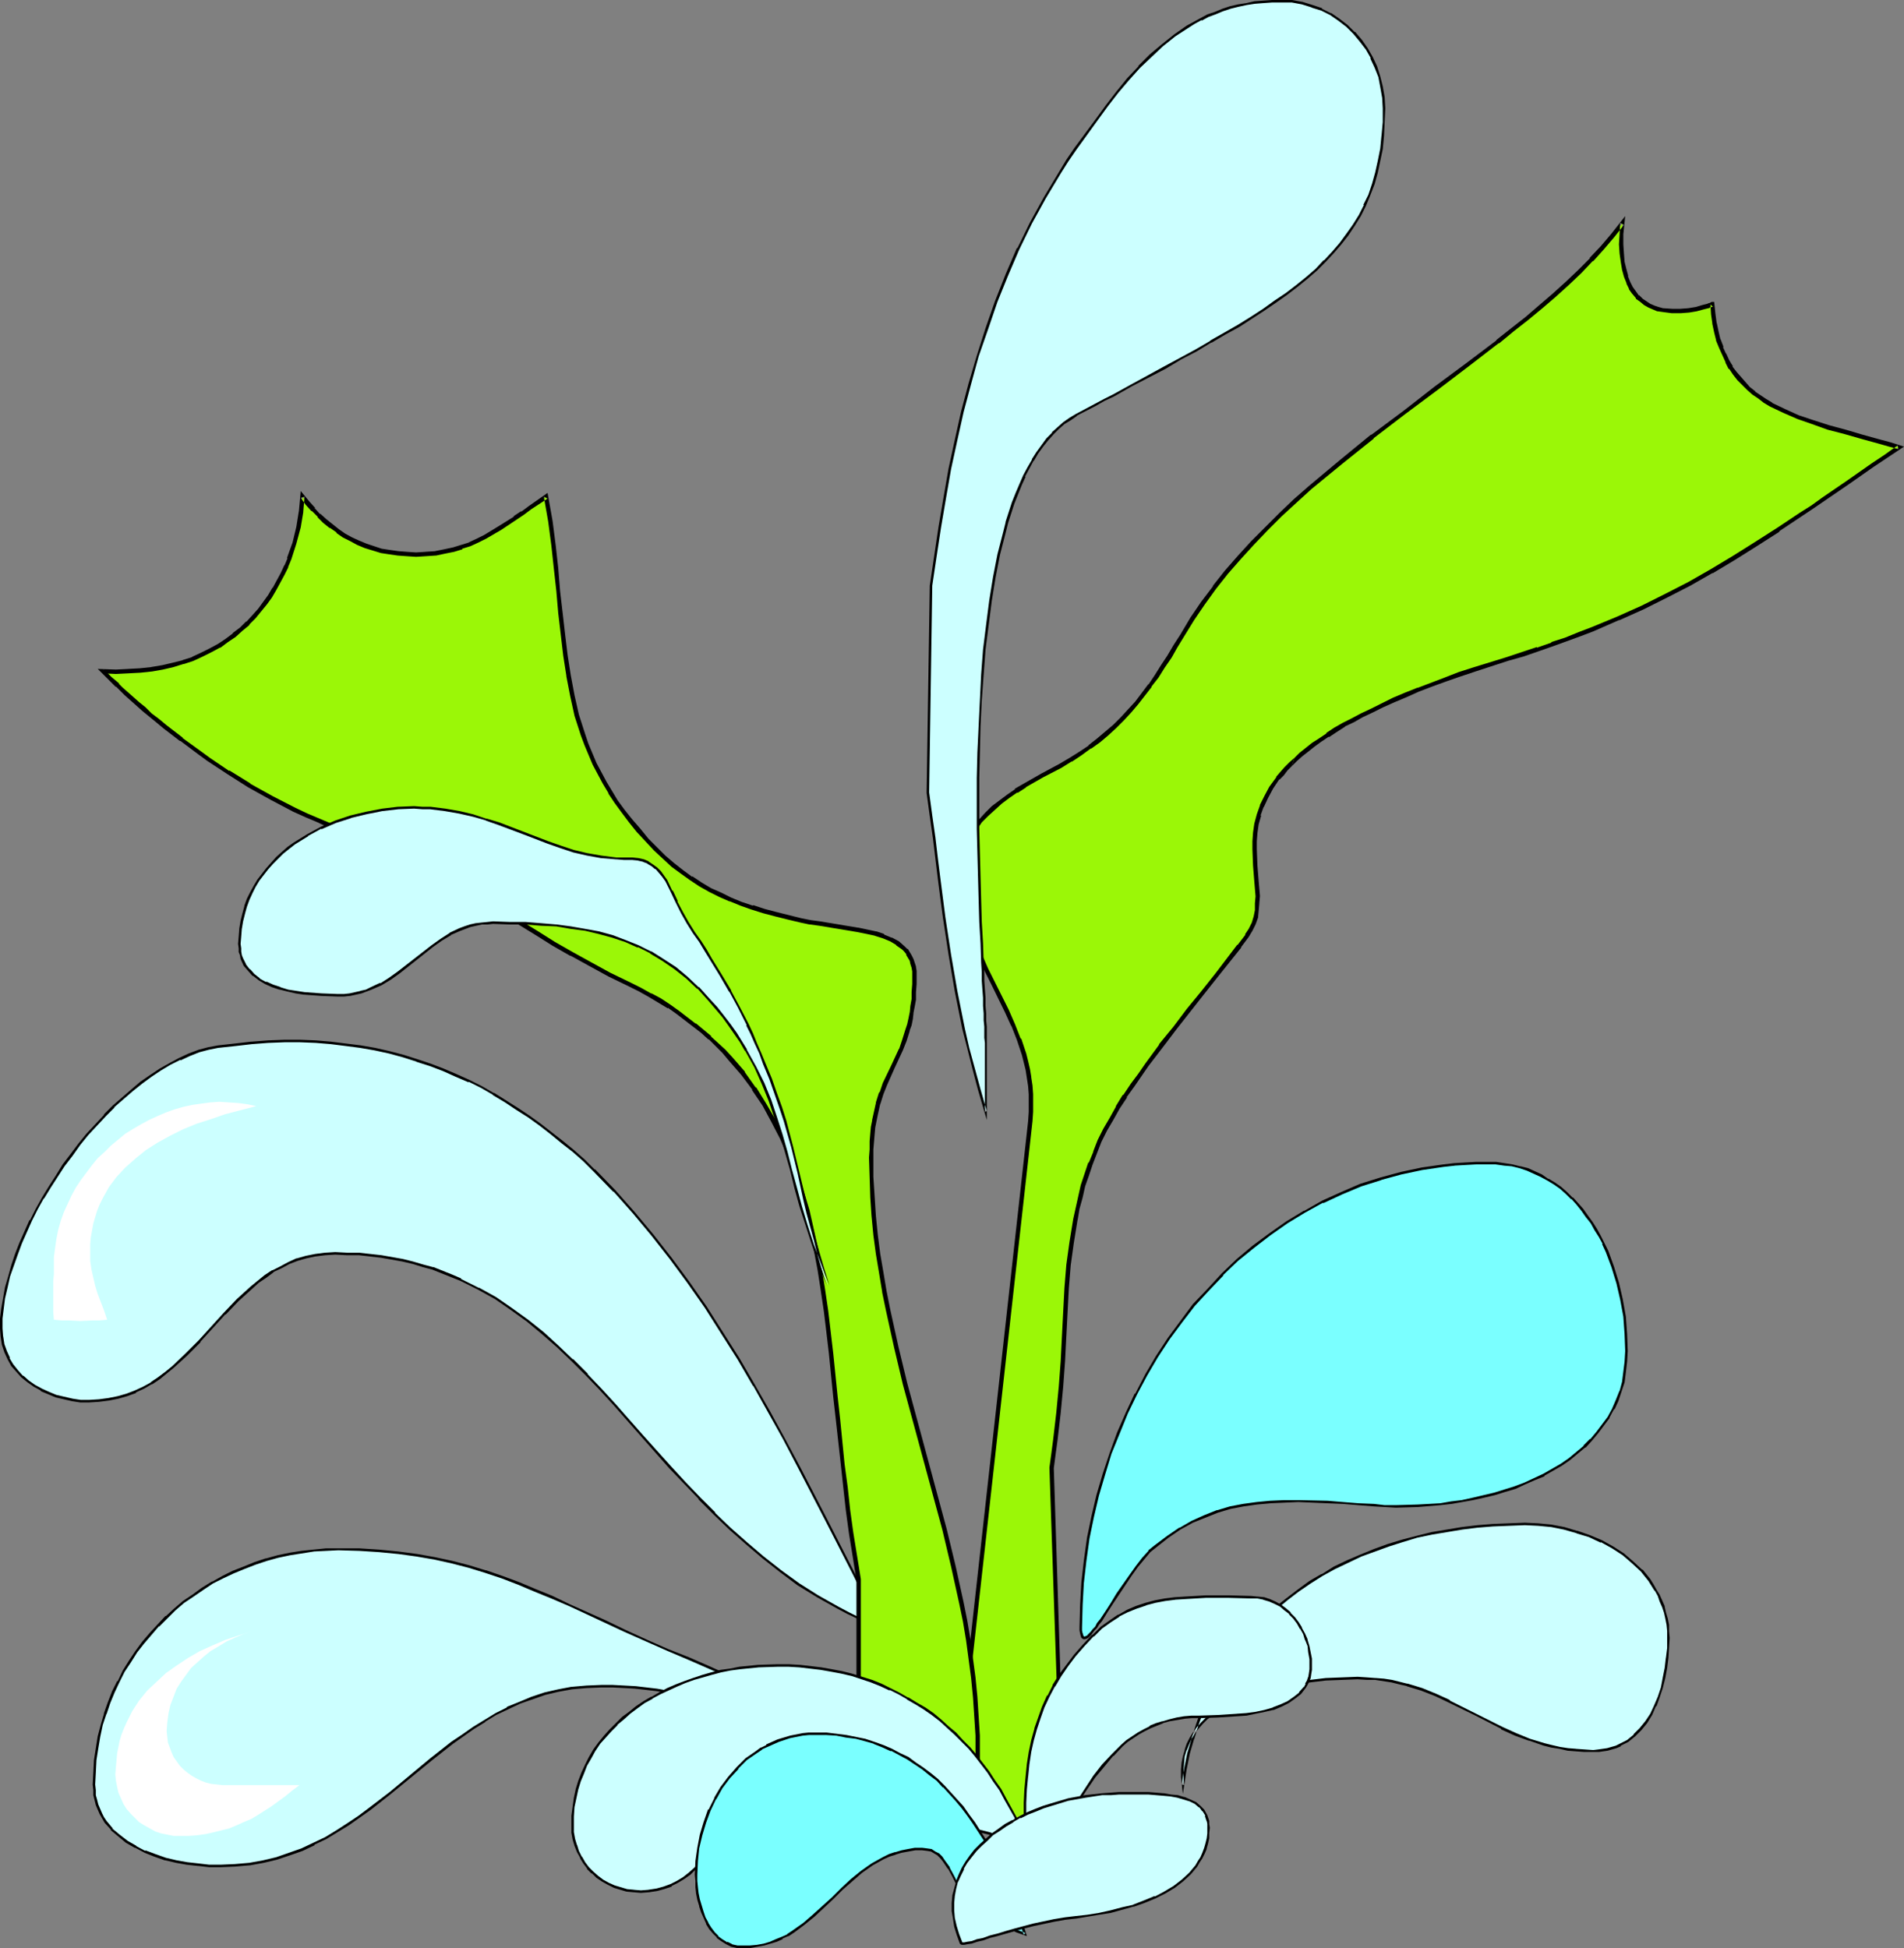 <?xml version="1.0" encoding="UTF-8" standalone="no"?>
<svg
   version="1.0"
   width="129.937mm"
   height="132.951mm"
   id="svg28"
   sodipodi:docname="Frog Leaping into Water.wmf"
   xmlns:inkscape="http://www.inkscape.org/namespaces/inkscape"
   xmlns:sodipodi="http://sodipodi.sourceforge.net/DTD/sodipodi-0.dtd"
   xmlns="http://www.w3.org/2000/svg"
   xmlns:svg="http://www.w3.org/2000/svg">
  <rect width="100%" height="100%" fill="#808080" stroke="none"/>
  <sodipodi:namedview
     id="namedview28"
     pagecolor="#ffffff"
     bordercolor="#000000"
     borderopacity="0.25"
     inkscape:showpageshadow="2"
     inkscape:pageopacity="0.0"
     inkscape:pagecheckerboard="0"
     inkscape:deskcolor="#d1d1d1"
     inkscape:document-units="mm" />
  <defs
     id="defs1">
    <pattern
       id="WMFhbasepattern"
       patternUnits="userSpaceOnUse"
       width="6"
       height="6"
       x="0"
       y="0" />
  </defs>
  <path
     style="fill:#ccffff;fill-opacity:1;fill-rule:evenodd;stroke:none"
     d="m 227.209,419.928 -3.394,-6.786 -3.555,-6.948 -3.394,-6.948 -3.555,-6.948 -7.272,-14.057 -3.878,-6.948 -3.717,-7.109 -3.878,-6.786 -4.202,-6.948 -4.04,-6.624 -4.363,-6.624 -4.363,-6.463 -4.525,-6.14 -4.686,-5.978 -5.01,-5.817 -5.01,-5.655 -5.171,-5.17 -2.586,-2.585 -2.747,-2.424 -2.747,-2.424 -2.909,-2.262 -2.909,-2.262 -2.909,-2.1 -3.07,-1.939 -2.909,-1.939 -3.232,-1.777 -3.07,-1.777 -3.232,-1.616 -3.232,-1.454 -3.394,-1.454 -3.394,-1.293 -3.394,-1.131 -3.555,-1.131 -3.555,-0.969 -3.717,-0.808 -3.717,-0.646 -3.717,-0.485 -3.878,-0.485 -3.878,-0.323 -4.04,-0.162 h -4.04 l -4.202,0.162 -4.202,0.323 -4.363,0.485 -4.363,0.485 -2.424,0.485 -2.586,0.646 -2.424,0.969 -2.424,1.131 -2.586,1.293 -2.424,1.454 -2.424,1.616 -2.586,1.777 -2.262,1.939 -2.424,1.939 -2.424,2.262 -2.262,2.262 -2.262,2.424 -2.101,2.424 -2.101,2.585 -2.101,2.747 -1.939,2.747 -1.939,2.747 -1.778,2.747 -1.616,2.908 -1.616,2.908 -1.616,2.908 -1.293,2.908 -1.293,2.908 -1.131,2.908 -0.97,2.747 -0.808,2.908 -0.808,2.747 -0.646,2.908 -0.323,2.585 -0.323,2.585 v 2.585 l 0.162,2.1 0.323,2.1 0.646,1.777 0.808,1.777 0.97,1.616 1.131,1.616 1.454,1.454 1.454,1.293 1.616,1.131 1.778,0.969 1.778,0.808 2.101,0.808 1.939,0.485 2.101,0.485 2.101,0.323 h 2.262 l 2.586,-0.162 2.586,-0.323 2.262,-0.485 2.262,-0.646 2.262,-0.808 2.101,-1.131 1.939,-1.131 1.939,-1.293 1.939,-1.454 1.778,-1.454 3.394,-3.231 3.394,-3.393 3.394,-3.555 3.232,-3.555 3.394,-3.393 3.394,-3.231 1.778,-1.454 1.939,-1.454 1.939,-1.293 1.939,-1.131 2.101,-0.969 2.101,-0.969 2.262,-0.646 2.424,-0.485 2.586,-0.323 2.586,-0.162 3.07,0.162 h 3.07 l 2.909,0.323 2.747,0.323 2.909,0.485 2.747,0.485 2.586,0.646 2.586,0.808 2.586,0.646 2.424,0.969 2.424,0.969 2.424,0.969 4.525,2.262 4.363,2.585 4.202,2.747 4.04,3.07 3.878,3.231 3.878,3.393 3.717,3.555 3.717,3.716 3.555,3.716 3.717,3.878 3.555,4.039 3.555,4.039 7.272,8.079 3.717,4.039 3.717,4.039 3.878,4.039 4.04,3.878 4.202,3.716 4.363,3.716 4.525,3.393 4.525,3.393 5.01,3.231 5.171,2.908 2.747,1.293 2.747,1.454 2.747,1.293 z"
     id="path1" />
  <path
     style="fill:#000000;fill-opacity:1;fill-rule:evenodd;stroke:none"
     d="m 227.856,420.413 -3.878,-7.432 -3.394,-6.948 -3.555,-6.948 -3.555,-6.948 -7.272,-14.057 -3.717,-6.948 -3.878,-7.109 -3.878,-6.786 v 0 l -4.04,-6.948 -4.202,-6.624 -4.202,-6.624 -4.525,-6.463 -4.525,-6.14 -4.686,-5.978 -4.848,-5.817 -5.01,-5.655 v 0 l -5.171,-5.332 h -0.162 l -2.586,-2.585 -2.747,-2.424 -2.747,-2.262 -2.909,-2.262 -2.909,-2.262 -2.909,-2.1 -2.909,-1.939 -3.07,-1.939 -3.07,-1.939 h -0.162 l -3.07,-1.777 -3.232,-1.616 v 0 l -3.232,-1.454 -3.394,-1.454 -3.394,-1.293 -3.394,-1.131 v 0 l -3.555,-1.131 -3.717,-0.969 -3.555,-0.808 -3.717,-0.646 -3.878,-0.485 -3.878,-0.485 v 0 l -3.878,-0.323 -4.04,-0.162 h -4.04 l -4.202,0.162 -4.202,0.323 h -0.162 l -4.202,0.485 -4.363,0.485 -2.586,0.485 -2.424,0.646 v 0 l -2.586,0.969 -2.424,1.131 v 0 l -2.424,1.293 -2.586,1.454 v 0 l -2.424,1.616 -2.586,1.777 -2.262,1.939 -2.424,2.1 -2.424,2.1 v 0 l -2.262,2.262 v 0.162 l -2.262,2.424 -2.262,2.424 -2.101,2.585 -1.939,2.585 -2.101,2.747 -1.778,2.908 -1.778,2.747 -1.778,2.908 v 0 l -1.616,2.908 -1.454,2.908 H 7.595 l -1.293,2.908 -1.293,2.908 -1.131,2.908 -0.97,2.908 v 0 l -0.808,2.908 -0.808,2.747 -0.485,2.747 -0.485,2.747 v 0 L 0,340.111 v 2.585 l 0.162,2.1 v 0 l 0.323,2.1 v 0 l 0.646,1.939 0.808,1.777 v 0 l 0.97,1.777 1.293,1.454 1.293,1.454 v 0 l 1.616,1.293 1.616,1.131 v 0 l 1.778,0.969 v 0.162 l 1.939,0.808 1.939,0.808 v 0 l 2.101,0.485 2.101,0.485 2.101,0.323 v 0 h 2.262 l 2.586,-0.162 v 0 l 2.586,-0.323 2.424,-0.485 2.262,-0.646 v 0 l 2.262,-0.808 v -0.162 l 2.101,-0.969 1.939,-1.131 h 0.162 l 1.939,-1.293 1.778,-1.454 1.778,-1.454 3.555,-3.231 v 0 l 3.394,-3.393 v -0.162 l 3.232,-3.555 3.232,-3.555 v 0.162 l 3.394,-3.555 v 0 l 3.394,-3.07 1.778,-1.616 1.939,-1.293 1.939,-1.454 h -0.162 l 2.101,-0.969 2.101,-1.131 v 0 l 2.101,-0.808 v 0 l 2.262,-0.646 2.262,-0.485 2.586,-0.323 v 0 l 2.586,-0.162 3.07,0.162 h 3.07 l 2.909,0.323 h -0.162 l 2.909,0.323 2.747,0.485 2.747,0.485 2.747,0.646 2.586,0.808 2.424,0.646 v 0 l 2.424,0.969 2.424,0.969 2.424,0.969 v 0 l 4.525,2.262 v 0 l 4.363,2.424 4.202,2.908 4.04,2.908 3.878,3.231 3.878,3.393 3.717,3.555 v 0 l 3.717,3.716 v 0 l 3.555,3.716 3.555,3.878 7.11,8.079 7.272,8.24 3.717,3.878 3.878,4.039 v 0.162 l 3.878,3.878 v 0 l 4.04,3.878 4.202,3.716 4.363,3.716 4.525,3.555 4.525,3.393 5.01,3.07 v 0 l 5.171,2.908 2.747,1.454 v 0 l 2.747,1.293 2.747,1.454 3.717,1.293 -0.485,-0.808 -2.909,-1.131 -2.909,-1.293 -2.586,-1.293 v 0 l -2.747,-1.454 -5.171,-2.908 v 0 l -4.848,-3.07 -4.686,-3.393 -4.525,-3.555 -4.363,-3.716 -4.202,-3.716 -4.04,-3.878 h 0.162 l -3.878,-3.878 v 0 l -3.878,-4.039 -3.717,-4.039 -7.272,-8.079 -7.11,-8.079 -3.555,-3.878 -3.555,-3.716 v -0.162 l -3.717,-3.716 h -0.162 l -3.717,-3.555 -3.717,-3.393 -4.04,-3.231 -4.04,-2.908 -4.202,-2.908 -4.363,-2.424 h -0.162 l -4.525,-2.262 v -0.162 l -2.262,-0.969 -2.424,-0.969 -2.424,-0.969 h -0.162 l -2.424,-0.646 -2.747,-0.808 -2.586,-0.646 -2.747,-0.485 -2.747,-0.485 -2.909,-0.323 v 0 l -2.909,-0.323 h -3.07 l -3.07,-0.162 -2.586,0.162 h -0.162 l -2.424,0.323 -2.424,0.485 -2.262,0.646 h -0.162 l -2.101,0.969 v 0 l -2.101,1.131 -1.939,0.969 h -0.162 l -1.939,1.293 -1.778,1.454 -1.778,1.454 -3.555,3.231 v 0 l -3.394,3.555 v 0 l -3.232,3.555 -3.232,3.555 v 0 l -3.394,3.393 v 0 l -3.394,3.231 -1.778,1.454 -1.939,1.454 -1.939,1.293 h 0.162 l -2.101,1.131 -2.101,0.969 v 0 l -2.101,0.808 v 0 l -2.262,0.646 -2.424,0.485 -2.424,0.323 v 0 l -2.586,0.162 h -2.262 0.162 l -2.101,-0.323 -2.101,-0.485 -2.101,-0.485 v 0 l -1.939,-0.808 -1.778,-0.808 v 0 l -1.778,-0.969 v 0 L 7.434,356.107 5.979,354.814 v 0.162 L 4.686,353.522 3.394,351.906 2.424,350.29 h 0.162 l -0.808,-1.777 -0.646,-1.777 v 0 l -0.323,-2.1 v 0.162 l -0.162,-2.1 v -2.585 l 0.323,-2.585 v 0 l 0.323,-2.585 0.646,-2.747 0.646,-2.908 0.97,-2.747 v 0 l 0.97,-2.747 1.131,-3.07 1.293,-2.908 1.293,-2.908 v 0 l 1.454,-2.908 1.616,-2.908 v 0.162 l 1.778,-2.908 1.778,-2.747 1.778,-2.747 2.101,-2.747 1.939,-2.747 2.101,-2.585 2.262,-2.424 2.262,-2.424 v 0 l 2.262,-2.262 h -0.162 l 2.424,-2.1 2.424,-2.1 2.424,-1.939 2.424,-1.777 2.424,-1.616 v 0 l 2.424,-1.454 2.586,-1.293 v 0.162 l 2.424,-1.131 2.424,-0.969 v 0 l 2.424,-0.646 2.424,-0.485 4.525,-0.485 4.202,-0.485 v 0 l 4.202,-0.323 4.202,-0.162 h 4.04 l 4.04,0.162 3.878,0.323 v 0 l 3.878,0.485 3.717,0.485 3.717,0.646 3.717,0.808 3.555,0.969 3.555,1.131 h -0.162 l 3.555,1.131 3.394,1.293 3.232,1.454 3.394,1.454 v -0.162 l 3.232,1.616 3.07,1.777 h -0.162 l 3.232,1.939 2.909,1.939 3.07,1.939 2.909,2.1 2.909,2.262 2.747,2.262 2.909,2.262 2.747,2.424 2.586,2.585 v 0 l 5.171,5.332 v -0.162 l 5.01,5.655 4.848,5.817 4.686,5.978 4.525,6.14 4.525,6.463 4.202,6.625 4.202,6.624 4.04,6.948 v -0.162 l 3.878,6.948 3.878,6.948 3.717,7.109 7.272,14.057 3.555,6.948 3.555,6.948 3.394,6.948 3.394,6.786 0.485,-0.485 z"
     id="path2" />
  <path
     style="fill:#9bf707;fill-opacity:1;fill-rule:evenodd;stroke:none"
     d="m 245.632,470.339 20.038,-181.123 0.162,-2.424 0.162,-2.262 -0.162,-2.262 -0.162,-2.262 -0.162,-2.1 -0.485,-1.939 -0.323,-2.1 -0.646,-1.939 -1.293,-3.878 -1.454,-3.716 -1.616,-3.555 -3.555,-7.109 -1.778,-3.716 -1.616,-3.716 -1.616,-3.716 -1.293,-4.039 -0.485,-2.1 -0.485,-2.1 -0.323,-2.1 -0.323,-2.262 -0.162,-2.262 v -2.424 l 0.162,-2.747 0.485,-2.262 0.646,-2.424 0.97,-2.1 1.131,-1.939 1.454,-1.939 1.454,-1.777 1.778,-1.616 1.939,-1.616 1.939,-1.454 2.101,-1.454 2.262,-1.293 4.525,-2.585 4.525,-2.424 2.747,-1.616 2.586,-1.616 2.424,-1.616 2.101,-1.777 2.262,-1.777 1.939,-1.939 2.101,-1.939 1.778,-1.939 1.778,-2.1 3.555,-4.362 1.616,-2.424 1.616,-2.585 1.616,-2.424 1.616,-2.747 1.778,-2.908 2.586,-4.201 2.747,-4.039 3.07,-4.039 3.07,-4.039 3.232,-3.878 3.394,-3.716 3.555,-3.555 3.717,-3.555 3.717,-3.555 3.878,-3.393 7.918,-6.786 8.08,-6.463 8.242,-6.301 8.242,-6.14 8.08,-6.14 7.918,-5.978 3.717,-2.908 3.717,-3.07 3.555,-2.908 3.555,-3.07 3.232,-3.07 3.232,-2.908 3.07,-3.231 2.909,-3.07 2.586,-3.07 2.586,-3.231 -0.323,2.908 v 2.585 2.424 l 0.323,2.1 0.323,2.1 0.485,1.616 0.646,1.616 0.646,1.454 0.808,1.131 0.97,1.131 0.97,0.808 0.97,0.808 1.131,0.646 0.97,0.485 1.131,0.323 1.293,0.323 2.262,0.323 h 2.262 l 2.262,-0.323 1.939,-0.323 1.616,-0.323 0.646,-0.162 0.646,-0.323 0.485,-0.162 h 0.323 l 0.323,-0.162 v 0 l 0.323,2.424 0.323,2.424 0.323,2.262 0.646,2.1 0.646,1.939 0.808,1.777 0.808,1.777 0.97,1.616 0.97,1.454 1.131,1.454 1.131,1.293 1.293,1.131 1.293,1.131 1.454,1.131 1.454,0.969 1.616,0.969 3.394,1.616 3.555,1.616 3.878,1.293 4.04,1.293 4.202,1.293 4.525,1.131 4.525,1.293 2.424,0.808 2.424,0.646 -3.394,2.262 -3.394,2.424 -6.464,4.362 -3.07,2.262 -3.07,2.1 -3.07,1.939 -2.909,2.1 -5.818,3.878 -5.818,3.716 -5.656,3.555 -5.656,3.393 -5.818,3.231 -5.979,3.07 -5.979,3.07 -6.302,2.747 -6.626,2.747 -3.394,1.454 -3.555,1.293 -3.555,1.293 -3.717,1.293 -3.878,1.131 -3.878,1.293 -4.363,1.293 -4.04,1.293 -3.878,1.454 -3.717,1.293 -3.555,1.293 -3.394,1.293 -3.232,1.454 -3.07,1.293 -2.909,1.293 -2.747,1.293 -2.586,1.293 -2.424,1.293 -2.262,1.131 -2.262,1.293 -1.939,1.454 -1.939,1.131 -1.778,1.293 -1.616,1.293 -1.454,1.293 -1.454,1.131 -1.293,1.293 -1.131,1.293 -1.131,1.131 -0.97,1.293 -1.778,2.262 -1.293,2.424 -1.131,2.424 -0.808,2.262 -0.485,2.262 -0.323,2.262 -0.162,2.262 -0.162,2.1 0.162,4.201 0.485,4.039 0.162,3.878 v 1.777 l -0.162,1.777 -0.323,1.777 -0.485,1.616 -0.808,1.616 -0.97,1.616 -1.939,2.747 -1.939,2.424 -3.878,4.847 -3.717,4.686 -3.555,4.524 -3.555,4.524 -3.555,4.686 -3.555,4.847 -1.778,2.585 -1.939,2.585 -1.939,2.908 -1.939,2.908 -1.616,2.908 -1.616,2.908 -1.454,2.908 -1.131,2.908 -1.131,2.747 -0.97,2.908 -0.97,2.908 -0.808,2.908 -0.646,2.908 -0.646,2.908 -0.97,5.817 -0.646,5.978 -0.485,5.978 -0.485,6.14 -0.323,6.14 -0.323,6.463 -0.323,6.624 -0.646,6.786 -0.808,6.948 -0.485,3.555 -0.646,3.716 3.07,90.481 z"
     id="path3" />
  <path
     style="fill:#000000;fill-opacity:1;fill-rule:evenodd;stroke:none"
     d="m 245.632,469.693 0.485,0.646 20.2,-181.123 0.162,-2.424 v 0 -2.262 -2.262 0 l -0.162,-2.262 -0.323,-2.1 v -0.162 l -0.323,-1.939 -0.485,-2.1 v 0 l -0.485,-1.939 -1.293,-3.878 h -0.162 l -1.454,-3.716 v 0 l -1.616,-3.716 -3.555,-7.109 -1.778,-3.555 -1.616,-3.716 v 0 l -1.616,-3.878 h 0.162 l -1.293,-3.878 v 0 l -0.646,-1.939 -0.323,-2.1 v 0 l -0.485,-2.262 -0.162,-2.262 -0.162,-2.262 v 0.162 l -0.162,-2.424 0.162,-2.747 v 0.162 l 0.485,-2.424 v 0.162 l 0.646,-2.424 v 0.162 l 0.97,-2.1 1.131,-2.1 v 0.162 l 1.293,-1.939 v 0 l 1.616,-1.616 v 0 l 1.778,-1.616 1.778,-1.616 v 0 l 1.939,-1.454 2.101,-1.454 v 0.162 l 2.262,-1.454 h -0.162 l 4.525,-2.585 4.686,-2.424 2.586,-1.616 h 0.162 l 2.424,-1.616 v 0 l 2.424,-1.777 h 0.162 l 2.262,-1.616 2.101,-1.777 2.101,-1.939 v 0 l 1.939,-1.939 v 0 l 1.939,-2.1 1.778,-2.1 3.394,-4.362 v -0.162 l 1.778,-2.262 v 0 l 1.616,-2.585 1.778,-2.585 1.454,-2.585 1.778,-2.908 2.586,-4.201 v 0 l 2.747,-4.039 2.909,-4.039 v 0 l 3.07,-3.878 3.394,-3.878 3.394,-3.716 v 0 l 3.555,-3.716 3.555,-3.555 v 0 l 3.878,-3.555 3.717,-3.393 8.08,-6.624 8.08,-6.463 h -0.162 l 8.242,-6.301 8.242,-6.14 8.08,-6.14 7.757,-5.978 h 0.162 l 3.717,-3.07 3.717,-2.908 3.717,-3.07 3.394,-2.908 3.394,-3.07 3.232,-3.07 v 0 l 2.909,-3.07 h 0.162 l 2.747,-3.07 2.747,-3.231 2.424,-3.07 -0.97,-0.485 -0.162,2.747 v 0.162 l -0.162,2.585 0.162,2.424 v 0 l 0.323,2.262 v 0 l 0.323,1.939 0.485,1.777 v 0 l 0.646,1.616 v 0.162 l 0.646,1.293 v 0.162 l 0.808,1.131 0.162,0.162 0.808,0.969 V 77.07 l 1.131,0.808 v 0 l 0.97,0.808 v 0 l 1.131,0.646 v 0 l 1.131,0.485 v 0 l 1.131,0.485 h 0.162 l 1.131,0.162 v 0 l 2.424,0.323 h 2.424 l 2.101,-0.162 1.939,-0.323 v 0 l 1.778,-0.485 0.646,-0.162 v 0 l 0.646,-0.162 h 0.162 l 0.323,-0.323 v 0.162 l 0.323,-0.162 h 0.162 l 0.162,-0.162 h -0.162 v 0 l -0.485,-0.485 0.162,2.585 0.323,2.262 v 0.162 l 0.485,2.262 0.485,1.939 v 0.162 l 0.808,1.939 v 0 l 0.808,1.777 v 0 l 0.808,1.777 v 0.162 l 0.808,1.616 h 0.162 l 0.97,1.454 v 0 l 1.131,1.454 1.293,1.293 v 0 l 1.293,1.293 v 0 l 1.293,1.131 v 0 l 1.454,0.969 1.454,1.131 v 0 l 1.616,0.969 v 0 l 3.394,1.616 v 0 l 3.717,1.616 3.717,1.293 v 0 l 4.04,1.454 4.363,1.131 v 0 l 4.525,1.293 4.686,1.293 2.262,0.646 2.424,0.646 -0.162,-0.969 -3.394,2.424 -3.394,2.262 -6.464,4.524 -3.07,2.1 -3.07,2.1 -2.909,2.1 -3.07,1.939 -5.818,3.878 v 0 l -5.818,3.716 -5.656,3.555 -5.656,3.393 v 0 l -5.656,3.231 -5.979,3.07 -6.141,3.07 -6.141,2.747 v 0 l -6.626,2.747 -3.394,1.293 -3.555,1.454 v 0 l -3.555,1.131 v 0.162 l -3.717,1.293 v -0.162 l -3.878,1.293 -3.878,1.293 -8.403,2.585 -4.04,1.293 v 0 l -3.717,1.454 -3.394,1.293 -3.394,1.293 h -0.162 l -3.232,1.293 -3.07,1.293 -2.909,1.454 -2.586,1.293 -2.747,1.293 -2.424,1.293 -2.262,1.131 v 0 l -2.262,1.293 -1.939,1.293 v 0.162 l -1.939,1.293 -1.778,1.131 v 0 l -1.616,1.293 -1.616,1.293 -1.293,1.293 -0.646,2.1 1.293,-1.293 1.454,-1.293 1.454,-1.131 1.616,-1.293 v 0 l 1.778,-1.293 1.939,-1.293 v 0.162 l 1.939,-1.293 2.262,-1.454 h -0.162 l 2.424,-1.131 2.262,-1.293 2.747,-1.293 2.586,-1.293 2.909,-1.293 3.07,-1.293 3.232,-1.454 v 0 l 3.394,-1.293 3.555,-1.293 3.717,-1.293 v 0 l 3.878,-1.293 8.403,-2.747 4.04,-1.131 3.717,-1.293 v 0 l 3.717,-1.293 v 0 l 3.555,-1.293 v 0 l 3.555,-1.293 3.394,-1.293 6.626,-2.908 h 0.162 l 6.141,-2.747 6.141,-3.07 5.979,-3.07 5.656,-3.231 h 0.162 l 5.656,-3.393 5.656,-3.555 5.818,-3.716 v -0.162 l 5.818,-3.878 2.909,-1.939 3.07,-2.1 3.07,-2.1 3.07,-2.1 6.464,-4.524 3.394,-2.262 4.363,-2.908 -3.555,-1.131 -2.424,-0.646 -4.686,-1.293 -4.363,-1.293 v 0 l -4.202,-1.131 -4.04,-1.293 v 0 l -3.878,-1.293 -3.555,-1.616 v 0 l -3.394,-1.616 h 0.162 l -1.616,-0.969 v 0 l -1.454,-0.969 -1.454,-0.969 h 0.162 l -1.454,-1.131 v 0 l -1.131,-1.293 v 0 l -1.131,-1.293 -1.131,-1.293 v 0 l -1.131,-1.454 h 0.162 L 446.015,92.904 v 0 l -0.808,-1.777 v 0.162 l -0.808,-1.777 h 0.162 l -0.808,-2.1 v 0.162 l -0.485,-2.1 -0.485,-2.262 v 0.162 l -0.323,-2.424 -0.323,-3.07 h -0.646 l -0.323,0.162 v 0 l -0.323,0.162 h -0.162 l -0.323,0.162 v 0 l -0.646,0.162 v 0 l -0.646,0.162 -1.616,0.485 v 0 l -1.939,0.323 -2.101,0.162 v 0 h -2.262 0.162 l -2.424,-0.162 v 0 l -1.131,-0.323 v 0 l -0.97,-0.323 v 0 l -1.131,-0.485 v 0 l -0.97,-0.646 v 0 l -0.97,-0.646 v 0 l -0.97,-0.969 v 0.162 l -0.808,-1.131 v 0 l -0.808,-1.131 v 0 l -0.646,-1.293 v 0 l -0.646,-1.616 0.162,0.162 -0.485,-1.777 -0.485,-1.939 v 0 l -0.162,-2.1 v 0 l -0.162,-2.424 v -2.585 0 l 0.485,-4.686 -3.555,4.524 -2.747,3.231 -2.909,3.07 h 0.162 l -3.07,3.07 v 0 l -3.232,3.07 -3.394,3.07 -3.394,2.908 -3.555,3.07 -3.717,2.908 -3.878,3.07 h 0.162 l -7.918,5.978 -8.08,5.978 -8.08,6.301 -8.242,6.14 h -0.162 l -8.08,6.625 -7.918,6.624 -3.878,3.393 -3.717,3.555 v 0 l -3.717,3.716 -3.555,3.555 v 0 l -3.394,3.716 -3.394,3.878 -3.07,3.878 v 0.162 l -3.07,4.039 -2.747,4.039 v 0 l -2.586,4.362 -1.778,2.747 -1.616,2.747 -1.616,2.424 -1.616,2.585 v 0 l -1.616,2.424 v -0.162 l -3.394,4.524 -1.939,2.1 -1.778,1.939 v 0 l -1.939,1.939 v 0 l -2.101,1.777 -2.101,1.777 -2.262,1.777 h 0.162 l -2.424,1.616 v 0 l -2.586,1.616 v 0 l -2.747,1.616 -4.525,2.424 -4.525,2.585 v 0 l -2.262,1.293 v 0.162 l -2.101,1.454 -1.939,1.454 v 0 l -1.939,1.454 -1.778,1.777 v 0 l -1.616,1.777 v 0 l -1.293,1.939 h -0.162 l -1.131,2.1 -0.97,2.1 h -0.162 l -0.646,2.262 v 0.162 l -0.485,2.424 v 0 l -0.162,2.747 0.162,2.424 v 0 l 0.162,2.262 0.162,2.262 0.485,2.262 v 0 l 0.323,2.1 0.646,2.1 v 0 l 1.293,4.039 v 0 l 1.454,3.716 v 0.162 l 1.778,3.716 1.778,3.555 3.555,7.271 1.616,3.555 v -0.162 l 1.454,3.716 v 0 l 1.293,3.878 0.485,1.939 v 0 l 0.485,1.939 0.323,2.1 v 0 l 0.323,2.1 0.162,2.1 v 0 2.262 2.262 0 l -0.162,2.424 -20.2,181.608 z"
     id="path4" />
  <path
     style="fill:#000000;fill-opacity:1;fill-rule:evenodd;stroke:none"
     d="m 333.865,195.503 -1.293,1.131 -0.162,0.162 -1.131,1.131 -1.131,1.293 -0.97,1.131 v 0.162 l -1.778,2.424 v 0 l -1.293,2.424 -1.131,2.262 v 0.162 l -0.808,2.262 v 0 l -0.646,2.424 v 0 l -0.323,2.262 -0.162,2.262 v 0 2.1 l 0.162,4.201 v 0 l 0.323,4.039 0.323,3.878 v 0 l -0.162,1.777 v 0 1.777 0 l -0.323,1.616 v 0 l -0.485,1.616 v 0 l -0.808,1.616 v 0 l -0.97,1.454 h 0.162 l -2.101,2.747 v -0.162 l -5.656,7.432 -3.717,4.686 -3.717,4.524 -3.394,4.524 -3.717,4.524 v 0.162 l -3.555,4.847 -1.778,2.585 -1.939,2.585 -1.939,2.908 h -0.162 l -1.778,2.908 v 0.162 l -1.616,2.908 -1.616,2.747 -1.454,2.908 -1.131,2.908 v 0.162 l -1.131,2.747 h -0.162 l -0.97,2.908 -0.97,2.908 v 0 l -0.646,2.908 -0.646,2.908 -0.646,2.908 v 0 l -0.97,5.978 -0.808,5.817 -0.485,5.978 -0.323,6.14 -0.323,6.301 v 0 l -0.323,6.463 v 0 l -0.485,6.463 -0.646,6.786 -0.808,6.948 -0.485,3.716 -0.485,3.555 3.07,90.642 0.485,-0.485 -28.603,0.969 -0.646,1.131 29.734,-1.131 -2.909,-90.966 v 0 l 0.485,-3.716 0.485,-3.555 0.808,-6.948 0.646,-6.786 0.485,-6.624 v 0 l 0.323,-6.463 v 0.162 l 0.323,-6.301 0.323,-6.14 0.485,-5.978 0.808,-5.817 0.97,-5.978 v 0.162 l 0.485,-2.908 0.808,-2.908 0.646,-2.908 v 0 l 0.97,-2.747 0.97,-2.908 v 0 l 1.131,-2.908 v 0 l 1.131,-2.908 1.454,-2.908 1.616,-2.747 1.616,-2.908 v 0 l 1.939,-2.908 h -0.162 l 2.101,-2.908 1.778,-2.585 1.778,-2.585 3.717,-4.847 v 0 l 3.555,-4.686 3.555,-4.524 3.555,-4.524 3.717,-4.686 5.818,-7.271 v -0.162 l 1.939,-2.585 v 0 l 0.97,-1.616 v 0 l 0.808,-1.616 v 0 l 0.646,-1.777 v 0 l 0.162,-1.777 v 0 l 0.162,-1.777 v -0.162 l 0.162,-1.777 v -0.162 l -0.323,-3.716 -0.323,-4.039 v 0 l -0.162,-4.201 v -2.1 0 l 0.162,-2.1 0.323,-2.262 v 0 l 0.646,-2.262 h -0.162 l 0.808,-2.262 v 0.162 l 1.131,-2.424 1.293,-2.424 v 0 l 1.616,-2.424 v 0.162 l 1.131,-1.131 0.97,-1.293 1.293,-1.293 -0.162,0.162 z"
     id="path5" />
  <path
     style="fill:#ccffff;fill-opacity:1;fill-rule:evenodd;stroke:none"
     d="m 254.358,286.792 -1.778,-5.655 -1.454,-5.493 -1.293,-5.17 -1.293,-5.009 -0.97,-5.009 -0.97,-4.686 -1.616,-9.533 -1.454,-9.533 -0.646,-4.847 -0.646,-5.17 -0.646,-5.17 -0.646,-5.332 -0.808,-5.817 -0.808,-5.817 0.808,-53.481 1.131,-7.594 1.131,-7.594 1.293,-7.594 1.293,-7.432 1.616,-7.271 1.616,-7.271 1.939,-7.271 1.939,-7.109 2.424,-7.109 2.424,-6.948 2.747,-6.948 2.909,-6.786 3.232,-6.624 3.555,-6.463 3.878,-6.463 2.101,-3.07 2.101,-3.231 5.333,-7.432 2.747,-3.555 2.747,-3.555 2.747,-3.231 2.747,-3.231 3.07,-2.908 2.909,-2.747 3.232,-2.424 3.232,-2.262 1.778,-1.131 1.778,-0.808 1.778,-0.969 1.939,-0.646 1.939,-0.808 1.939,-0.646 1.939,-0.485 2.101,-0.323 2.262,-0.485 2.101,-0.162 2.262,-0.162 h 2.424 2.747 l 2.586,0.485 2.586,0.808 2.586,0.808 2.262,1.293 2.101,1.293 2.101,1.616 1.778,1.939 1.778,1.939 1.454,2.1 1.293,2.262 1.131,2.424 0.97,2.424 0.485,2.747 0.485,2.585 0.162,2.908 -0.162,3.555 -0.162,3.555 -0.323,3.231 -0.646,3.231 -0.646,3.07 -0.808,2.908 -1.131,2.747 -1.131,2.747 -1.293,2.585 -1.454,2.585 -1.616,2.424 -1.778,2.262 -1.939,2.262 -2.101,2.262 -2.262,2.1 -2.424,2.262 -2.586,1.939 -2.747,2.1 -2.747,2.1 -3.07,2.1 -3.232,1.939 -3.394,2.1 -3.394,2.1 -3.717,2.1 -3.717,2.1 -4.04,2.262 -4.04,2.262 -4.202,2.262 -4.525,2.424 -4.525,2.424 -2.262,1.293 -2.424,1.293 -4.848,2.585 -1.616,0.969 -1.616,1.131 -1.454,1.293 -1.454,1.293 -1.293,1.616 -1.293,1.616 -1.293,1.777 -1.131,1.939 -1.131,1.939 -1.131,2.1 -0.97,2.262 -0.97,2.262 -0.97,2.424 -1.616,5.009 -0.646,2.747 -1.454,5.493 -1.131,5.817 -0.97,6.14 -0.808,6.14 -0.808,6.463 -0.485,6.463 -0.485,6.624 -0.162,6.624 -0.323,6.786 -0.162,6.624 v 13.087 l 0.162,6.301 0.162,6.14 0.162,5.978 0.162,5.655 0.323,5.493 0.162,5.009 0.162,2.424 v 2.262 l 0.162,2.262 0.162,2.1 v 2.1 l 0.162,1.939 v 1.777 l 0.162,1.616 v 1.616 1.293 l 0.162,1.293 v 1.131 z"
     id="path6" />
  <path
     style="fill:#000000;fill-opacity:1;fill-rule:evenodd;stroke:none"
     d="m 254.035,286.792 0.485,-0.162 -1.616,-5.655 -1.454,-5.332 -1.454,-5.332 -1.131,-5.009 -0.97,-4.847 -0.97,-4.847 -1.616,-9.371 -1.454,-9.533 -0.646,-5.009 -0.646,-5.009 -0.646,-5.17 -0.646,-5.493 -0.808,-5.655 -0.808,-5.978 v 0.162 l 0.808,-53.481 v 0 l 1.131,-7.594 1.131,-7.432 1.293,-7.594 1.293,-7.432 1.616,-7.432 1.616,-7.271 1.939,-7.271 1.939,-7.109 v 0 l 2.424,-6.948 2.424,-7.109 2.747,-6.786 2.909,-6.786 v 0 l 3.232,-6.624 3.555,-6.463 v 0 l 3.878,-6.463 1.939,-3.07 2.101,-3.07 5.494,-7.594 2.586,-3.555 2.747,-3.555 2.747,-3.231 2.909,-3.231 -0.162,0.162 3.07,-2.908 2.909,-2.747 3.232,-2.585 3.232,-2.1 1.778,-1.131 v 0 l 1.778,-0.969 v 0.162 l 1.778,-0.969 1.778,-0.646 1.939,-0.808 v 0 l 1.939,-0.646 1.939,-0.485 2.262,-0.485 2.101,-0.323 2.101,-0.162 v 0 l 2.262,-0.162 h 2.424 2.747 v 0 l 2.586,0.485 2.586,0.808 h -0.162 l 2.586,0.808 v 0 l 2.262,1.131 v 0 l 2.101,1.454 2.101,1.616 1.778,1.777 v 0 l 1.616,1.939 1.616,2.1 v 0 l 1.293,2.262 h -0.162 l 1.131,2.424 0.97,2.424 v 0 l 0.485,2.585 0.485,2.747 v -0.162 l 0.162,2.908 v 3.555 l -0.323,3.555 v -0.162 l -0.323,3.393 -0.646,3.231 -0.646,2.908 -0.808,2.908 v 0 l -0.97,2.908 -1.293,2.585 h 0.162 l -1.293,2.585 v 0 l -1.616,2.585 -1.616,2.262 -1.778,2.424 -1.939,2.262 -2.101,2.262 v -0.162 l -2.101,2.262 -2.424,2.1 -2.586,2.1 -2.747,2.1 -2.909,1.939 -2.909,2.1 -3.232,2.1 -3.394,2.1 -3.394,1.939 -3.717,2.1 h 0.162 l -3.878,2.262 -3.878,2.1 -4.202,2.262 -8.565,4.686 -4.686,2.585 -2.262,1.131 -2.424,1.293 -4.848,2.585 v 0 l -1.616,0.969 -1.616,1.131 -1.454,1.293 -1.454,1.293 v 0.162 l -1.454,1.454 -1.293,1.777 -1.293,1.777 -1.131,1.777 v 0.162 l -1.131,1.939 -1.131,2.1 v 0 l -0.97,2.262 -0.97,2.262 -0.97,2.424 -1.616,5.009 v 0.162 l -0.646,2.585 -1.454,5.655 -1.131,5.817 -0.97,5.978 -0.808,6.301 -0.808,6.463 v 0 l -0.485,6.463 -0.323,6.624 -0.323,6.624 -0.323,6.786 -0.162,6.624 v 13.087 l 0.162,6.301 0.162,6.14 0.162,5.978 0.162,5.655 0.323,5.493 0.162,5.009 0.162,2.424 v 2.262 l 0.162,2.262 0.162,2.1 v 2.1 l 0.162,1.939 v 1.777 l 0.162,1.616 v 1.616 1.293 l 0.162,1.293 V 286.792 l 0.485,2.1 v -19.873 -1.293 -1.293 -1.616 l -0.162,-1.616 v -1.777 l -0.162,-1.939 v -2.1 l -0.162,-2.1 -0.162,-2.262 v -2.262 l -0.162,-2.424 -0.162,-5.009 -0.323,-5.493 -0.162,-5.655 -0.162,-5.978 -0.162,-6.14 -0.162,-6.301 v -13.087 l 0.162,-6.624 0.162,-6.786 0.323,-6.624 0.485,-6.624 0.485,-6.463 v 0 l 0.808,-6.301 0.808,-6.301 0.97,-5.978 1.131,-5.817 1.454,-5.655 0.646,-2.585 v 0 l 1.616,-5.009 0.97,-2.424 0.97,-2.424 0.97,-2.1 h -0.162 l 1.131,-2.1 1.131,-2.1 v 0.162 l 1.131,-1.939 1.293,-1.777 1.293,-1.616 1.454,-1.616 -0.162,0.162 1.454,-1.454 1.454,-1.293 1.616,-0.969 1.616,-1.131 h -0.162 l 5.01,-2.585 2.262,-1.293 2.424,-1.131 4.525,-2.585 8.726,-4.524 4.04,-2.424 4.04,-2.1 3.717,-2.262 h 0.162 l 3.555,-2.1 3.555,-1.939 3.232,-2.1 3.232,-2.1 3.07,-2.1 2.747,-1.939 2.747,-2.1 2.586,-2.1 2.424,-2.1 2.262,-2.262 v 0 l 2.101,-2.262 1.939,-2.262 1.778,-2.262 1.616,-2.424 1.616,-2.585 v 0 l 1.293,-2.585 v 0 l 1.131,-2.747 1.131,-2.908 v 0 l 0.808,-2.908 0.646,-3.07 0.646,-3.07 0.323,-3.393 v 0 l 0.162,-3.555 0.162,-3.555 -0.162,-2.908 v 0 l -0.485,-2.747 -0.646,-2.585 v 0 l -0.808,-2.585 -1.131,-2.424 v 0 l -1.293,-2.262 v 0 l -1.454,-2.1 -1.778,-2.1 h -0.162 l -1.778,-1.777 -2.101,-1.616 -2.101,-1.454 h -0.162 l -2.262,-1.131 V 2.1 l -2.424,-0.808 v 0 L 335.966,0.485 333.219,0 v 0 h -2.747 -2.424 l -2.262,0.162 v 0 l -2.262,0.162 -2.101,0.485 -2.101,0.323 -2.101,0.485 -1.939,0.646 v 0 l -1.939,0.808 -1.939,0.646 -1.778,0.969 v 0 l -1.778,0.969 v 0 l -1.778,0.969 -3.232,2.262 -3.232,2.585 -3.07,2.585 -2.909,2.908 v 0.162 l -2.909,3.07 -2.747,3.393 -2.747,3.555 -2.586,3.555 -5.494,7.432 -2.101,3.07 -1.939,3.231 -3.878,6.463 v 0 l -3.555,6.463 -3.232,6.624 h -0.162 l -2.909,6.786 -2.747,6.948 -2.424,6.948 -2.262,7.109 v 0 l -2.101,7.109 -1.939,7.271 -1.616,7.271 -1.616,7.432 -1.293,7.432 -1.293,7.594 -1.131,7.594 -1.131,7.594 v 0 l -0.808,53.481 v 0 l 0.808,5.978 0.808,5.655 0.646,5.332 0.646,5.332 0.646,5.009 0.646,4.847 1.454,9.533 1.616,9.533 0.97,4.847 0.97,4.847 1.293,5.009 1.293,5.17 1.454,5.493 2.262,7.755 z"
     id="path7" />
  <path
     style="fill:#7affff;fill-opacity:1;fill-rule:evenodd;stroke:none"
     d="m 278.76,419.767 0.162,-5.817 0.323,-5.817 0.646,-5.655 0.808,-5.655 1.131,-5.655 1.293,-5.493 1.616,-5.332 1.778,-5.332 1.939,-5.332 2.262,-5.17 2.262,-5.009 2.747,-4.847 2.747,-4.686 2.909,-4.686 3.232,-4.362 3.394,-4.201 3.555,-4.039 3.717,-3.878 3.878,-3.716 4.202,-3.555 4.202,-3.231 4.363,-3.07 4.525,-2.747 4.686,-2.424 4.848,-2.262 5.01,-2.1 5.171,-1.616 5.171,-1.454 5.494,-1.131 5.494,-0.808 2.747,-0.323 2.747,-0.162 2.909,-0.162 h 2.909 2.262 l 2.101,0.323 2.101,0.323 1.939,0.485 1.939,0.485 1.778,0.808 1.778,0.808 1.778,0.969 1.616,1.131 1.616,1.131 1.454,1.293 1.454,1.293 1.293,1.454 1.454,1.454 1.131,1.616 1.131,1.777 1.131,1.777 0.97,1.777 0.97,1.777 0.97,2.1 1.454,3.878 1.293,4.201 0.97,4.362 0.808,4.362 0.323,4.524 0.162,4.362 -0.162,2.747 -0.323,2.747 -0.323,2.424 -0.646,2.424 -0.97,2.424 -0.97,2.262 -1.293,2.1 -1.293,1.939 -1.454,1.939 -1.616,1.939 -1.778,1.616 -1.939,1.777 -1.939,1.454 -2.101,1.454 -2.262,1.454 -2.262,1.293 -2.424,1.131 -2.424,0.969 -2.586,1.131 -2.586,0.808 -2.747,0.808 -2.747,0.646 -2.747,0.646 -2.747,0.485 -2.747,0.485 -2.909,0.323 -5.818,0.485 -5.656,0.162 h -2.909 l -2.747,-0.323 -4.04,-0.323 -4.04,-0.162 -3.878,-0.323 -3.878,-0.162 -3.717,-0.162 -3.555,0.162 -3.717,0.162 -3.394,0.323 -3.394,0.485 -3.394,0.646 -3.394,0.969 -3.232,1.293 -3.232,1.293 -3.232,1.939 -3.07,1.939 -3.07,2.424 -0.808,0.646 -0.808,0.808 -1.616,1.777 -1.778,2.1 -1.616,2.262 -3.232,4.847 -1.616,2.424 -1.293,2.262 -1.454,2.1 -0.646,0.808 -0.646,0.969 -0.485,0.646 -0.646,0.646 -0.485,0.646 -0.485,0.323 -0.323,0.323 -0.485,0.162 h -0.162 l -0.323,-0.323 -0.162,-0.162 -0.162,-0.646 -0.162,-0.808 z"
     id="path8" />
  <path
     style="fill:#000000;fill-opacity:1;fill-rule:evenodd;stroke:none"
     d="m 279.083,419.767 0.162,-5.817 0.323,-5.817 v 0.162 l 0.646,-5.655 0.808,-5.817 1.131,-5.493 1.293,-5.493 1.616,-5.493 v 0 l 1.616,-5.332 2.101,-5.17 2.101,-5.17 2.424,-5.009 v 0 l 2.586,-4.847 v 0 l 2.747,-4.686 3.07,-4.686 3.232,-4.362 3.232,-4.201 3.717,-4.039 3.717,-3.878 h -0.162 l 3.878,-3.716 4.202,-3.393 4.202,-3.231 4.363,-3.07 4.525,-2.747 v 0 l 4.686,-2.585 v 0.162 l 4.848,-2.262 5.01,-2.1 5.171,-1.616 h -0.162 l 5.333,-1.454 5.333,-1.131 5.494,-0.808 2.909,-0.323 h -0.162 l 2.747,-0.162 2.909,-0.162 h 2.909 2.262 -0.162 l 2.262,0.323 1.939,0.162 1.939,0.485 v 0 l 1.939,0.646 1.778,0.808 1.778,0.808 v 0 l 1.778,0.969 v 0 l 1.616,0.969 1.616,1.131 1.454,1.293 1.454,1.454 v -0.162 l 1.293,1.454 1.293,1.616 1.131,1.616 1.293,1.616 0.97,1.777 v 0 l 1.131,1.777 0.97,1.777 h -0.162 l 0.97,2.1 1.454,3.878 v 0 l 1.293,4.201 0.97,4.201 0.808,4.362 v 0 l 0.323,4.524 0.162,4.362 -0.162,2.747 v 0 l -0.323,2.585 -0.323,2.585 -0.646,2.424 v -0.162 l -0.97,2.424 -0.97,2.262 v 0 l -1.131,2.1 v 0 l -1.454,1.939 -1.454,1.939 -1.616,1.939 v -0.162 l -1.778,1.777 h 0.162 l -1.939,1.616 -1.939,1.616 -2.101,1.454 -2.262,1.293 v 0 l -2.262,1.293 v 0 l -2.424,1.131 -2.424,1.131 -2.586,0.969 -2.586,0.808 v 0 l -2.586,0.808 -2.747,0.646 -2.747,0.646 -2.909,0.646 -2.747,0.323 -2.747,0.485 v 0 l -5.818,0.323 -5.656,0.162 h -2.909 l -2.747,-0.323 -4.04,-0.162 -4.04,-0.323 -3.878,-0.323 -7.595,-0.162 h -3.555 l -3.717,0.162 v 0 l -3.394,0.323 -3.555,0.485 -3.394,0.646 -3.232,0.969 h -0.162 l -3.232,1.293 -3.232,1.454 v 0 l -3.07,1.777 h -0.162 l -3.07,2.1 -3.232,2.424 -0.808,0.646 -0.808,0.646 v 0.162 l -1.616,1.777 -1.616,2.1 -1.616,2.262 -3.394,4.847 -1.454,2.424 -1.454,2.262 -1.293,1.939 -0.808,0.969 -0.485,0.969 -0.646,0.646 -0.485,0.646 -0.485,0.485 v 0 l -0.485,0.485 h 0.162 l -0.485,0.162 v 0 l -0.323,0.162 v 0 h -0.162 0.162 l -0.323,-0.162 h 0.162 l -0.323,-0.323 0.162,0.162 -0.162,-0.646 v 0.162 l -0.162,-0.808 v -0.808 h -0.646 v 0.808 l 0.162,0.808 0.162,0.646 0.162,0.485 0.485,0.323 h 0.485 l 0.485,-0.162 0.485,-0.323 0.485,-0.485 v 0 l 0.485,-0.646 0.485,-0.646 0.646,-0.646 0.485,-0.808 0.808,-0.969 1.293,-2.1 1.454,-2.262 1.616,-2.424 3.232,-4.847 1.616,-2.262 1.616,-1.939 1.616,-1.939 v 0 l 0.808,-0.646 0.808,-0.646 3.07,-2.424 3.07,-2.1 v 0 l 3.232,-1.777 v 0 l 3.232,-1.293 3.232,-1.293 v 0 l 3.232,-0.969 3.394,-0.646 3.394,-0.485 3.555,-0.323 h -0.162 l 3.717,-0.162 3.555,-0.162 7.595,0.323 3.878,0.162 4.04,0.323 4.04,0.323 2.747,0.162 2.909,0.162 5.656,-0.162 5.818,-0.485 v 0 l 2.909,-0.323 2.747,-0.485 2.747,-0.485 2.909,-0.646 2.747,-0.646 2.586,-0.808 v 0 l 2.747,-0.808 2.424,-1.131 2.586,-1.131 2.424,-0.969 v -0.162 l 2.262,-1.293 v 0 l 2.262,-1.293 2.101,-1.454 1.939,-1.616 1.939,-1.616 h 0.162 l 1.616,-1.777 v 0 l 1.616,-1.939 1.454,-1.939 1.454,-1.939 v -0.162 l 1.131,-2.1 h 0.162 l 0.97,-2.1 0.808,-2.424 v 0 l 0.808,-2.424 0.323,-2.585 0.323,-2.747 v 0 l 0.162,-2.747 -0.162,-4.362 -0.323,-4.524 v 0 l -0.808,-4.524 -0.97,-4.201 -1.293,-4.201 v 0 l -1.454,-4.039 -0.97,-1.939 v 0 l -0.97,-1.939 -0.97,-1.777 v 0 l -1.131,-1.777 -1.293,-1.777 -1.131,-1.616 -1.293,-1.454 -1.293,-1.454 h -0.162 l -1.454,-1.454 -1.454,-1.293 -1.616,-1.131 -1.616,-0.969 h -0.162 l -1.616,-1.131 v 0 l -1.778,-0.808 -1.778,-0.808 -1.939,-0.485 h -0.162 l -1.939,-0.485 -2.101,-0.323 -2.101,-0.323 v 0 h -2.262 -2.909 l -2.909,0.162 -2.747,0.162 v 0 l -2.747,0.323 -5.656,0.808 -5.333,1.131 -5.333,1.454 v 0 l -5.171,1.616 -4.848,2.1 -5.01,2.262 v 0 l -4.525,2.585 h -0.162 l -4.525,2.747 -4.363,3.07 -4.363,3.231 -4.04,3.393 -3.878,3.716 v 0 l -3.717,4.039 -3.717,3.878 -3.232,4.362 -3.232,4.362 -3.07,4.686 -2.747,4.686 v 0 l -2.586,5.009 h -0.162 l -2.262,4.847 -2.262,5.17 -1.939,5.332 -1.778,5.332 v 0 l -1.616,5.493 -1.293,5.493 -1.131,5.493 -0.808,5.817 -0.646,5.655 v 0 l -0.323,5.817 -0.162,5.817 z"
     id="path9" />
  <path
     style="fill:#ccffff;fill-opacity:1;fill-rule:evenodd;stroke:none"
     d="m 305.1,460.483 0.646,-4.201 0.808,-3.878 1.131,-3.878 1.131,-3.716 1.293,-3.555 1.616,-3.393 1.616,-3.393 1.939,-3.231 1.939,-3.07 2.101,-2.908 2.262,-2.747 2.424,-2.747 2.586,-2.585 2.586,-2.424 2.909,-2.424 2.747,-2.1 3.07,-2.1 3.07,-1.939 3.232,-1.777 3.394,-1.616 3.394,-1.616 3.555,-1.293 3.555,-1.293 3.555,-1.131 3.878,-0.969 3.717,-0.969 3.878,-0.646 3.878,-0.646 4.04,-0.485 4.04,-0.323 4.04,-0.162 4.202,-0.162 3.394,0.162 3.394,0.323 3.394,0.646 3.232,0.969 3.232,0.969 3.07,1.454 2.909,1.454 2.747,1.939 2.424,1.939 2.262,2.262 2.101,2.424 0.808,1.293 0.808,1.293 0.646,1.293 0.646,1.454 0.646,1.454 0.323,1.454 0.485,1.616 0.323,1.616 v 1.616 l 0.162,1.777 -0.162,2.585 -0.162,2.585 -0.323,2.585 -0.485,2.585 -0.646,2.424 -0.808,2.424 -0.808,2.262 -1.131,2.262 -1.131,2.1 -1.454,1.777 -1.616,1.616 -1.778,1.293 -1.939,1.131 -0.97,0.485 -1.131,0.323 -1.131,0.323 -1.131,0.162 -1.293,0.162 -1.293,0.162 -2.262,-0.162 -2.262,-0.162 -2.101,-0.162 -2.101,-0.323 -1.939,-0.485 -1.939,-0.485 -3.878,-1.131 -3.555,-1.454 -3.555,-1.616 -6.787,-3.393 -6.787,-3.555 -3.394,-1.616 -3.717,-1.454 -3.717,-1.131 -1.939,-0.485 -2.101,-0.485 -2.101,-0.323 -2.101,-0.162 -2.101,-0.162 -2.424,-0.162 -4.04,0.162 -4.202,0.162 -4.04,0.485 -4.202,0.485 -4.04,0.808 -3.878,0.969 -3.717,1.131 -3.394,1.616 -1.778,0.808 -1.454,0.808 -1.616,0.969 -1.293,0.969 -1.293,1.131 -1.293,1.131 -0.97,1.293 -0.97,1.293 -0.808,1.293 -0.808,1.454 -0.485,1.616 -0.646,1.616 -0.162,1.777 -0.162,1.777 v 1.777 z"
     id="path10" />
  <path
     style="fill:#000000;fill-opacity:1;fill-rule:evenodd;stroke:none"
     d="m 305.1,462.745 0.97,-6.301 0.808,-4.039 1.131,-3.878 v 0.162 l 1.131,-3.716 1.293,-3.555 1.616,-3.555 h -0.162 l 1.778,-3.231 v 0 l 1.778,-3.07 2.101,-3.231 2.101,-2.908 2.262,-2.747 2.424,-2.747 v 0 l 2.424,-2.424 v 0 l 2.747,-2.585 2.747,-2.262 2.747,-2.1 3.07,-2.1 3.07,-1.939 v 0 l 3.232,-1.777 v 0 l 3.394,-1.616 3.394,-1.616 3.555,-1.293 3.555,-1.293 3.555,-1.131 v 0 l 3.717,-1.131 3.878,-0.808 3.878,-0.646 3.878,-0.646 3.878,-0.485 v 0 l 4.04,-0.323 4.04,-0.162 4.202,-0.162 3.394,0.162 v 0 l 3.394,0.323 3.232,0.646 3.394,0.969 h -0.162 l 3.232,0.969 3.07,1.454 v -0.162 l 2.909,1.616 v 0 l 2.747,1.777 2.424,2.1 2.262,2.1 v 0 l 1.939,2.424 0.808,1.293 0.808,1.293 v -0.162 l 0.808,1.454 v 0 l 0.485,1.454 0.646,1.454 v 0 l 0.485,1.454 0.323,1.454 0.323,1.616 v 0 l 0.162,1.616 v 1.777 2.585 l -0.323,2.585 v -0.162 l -0.323,2.747 -0.485,2.424 -0.485,2.585 v 0 l -0.808,2.424 -0.97,2.262 v 0 l -0.97,2.1 v 0 l -1.293,1.939 -1.454,1.777 v 0 l -1.616,1.616 h 0.162 l -1.778,1.454 -1.939,0.969 v 0 l -0.97,0.485 -1.131,0.323 v 0 l -1.131,0.323 -1.131,0.162 -1.131,0.162 v 0 l -1.293,0.162 -2.262,-0.162 -2.262,-0.162 h 0.162 l -2.101,-0.162 -2.101,-0.323 -2.101,-0.485 -1.939,-0.485 -3.717,-1.131 v 0 l -3.555,-1.454 -3.555,-1.616 v 0 l -6.787,-3.393 -6.787,-3.393 V 438.509 l -3.555,-1.616 -3.555,-1.454 -3.717,-1.131 h -0.162 l -1.939,-0.485 -1.939,-0.485 -2.101,-0.323 -2.101,-0.162 h -0.162 l -2.101,-0.162 -2.424,-0.162 -4.04,0.162 -4.202,0.162 -4.04,0.485 h -0.162 l -4.04,0.485 -4.04,0.808 -3.878,0.969 h -0.162 l -3.717,1.293 -3.394,1.454 -1.778,0.808 v 0 l -1.454,0.808 h -0.162 l -1.454,0.969 -1.293,1.131 -1.293,0.969 -1.293,1.293 v 0 l -1.131,1.293 -0.97,1.293 -0.808,1.293 v 0 l -0.808,1.616 v 0 l -0.485,1.454 v 0.162 l -0.485,1.616 -0.323,1.616 -0.162,1.777 v 1.939 l 0.485,4.362 0.323,-2.262 -0.162,-2.1 v -1.777 0 l 0.162,-1.777 0.162,-1.777 0.485,-1.616 v 0.162 l 0.646,-1.616 v 0 l 0.646,-1.454 v 0 l 0.808,-1.293 0.97,-1.293 1.131,-1.293 -0.162,0.162 1.293,-1.293 1.293,-0.969 1.454,-1.131 1.454,-0.808 h -0.162 l 1.616,-0.969 v 0.162 l 1.616,-0.808 3.555,-1.616 3.717,-1.131 h -0.162 l 4.04,-0.969 3.878,-0.808 4.202,-0.485 v 0 l 4.04,-0.485 4.202,-0.162 4.04,-0.162 2.424,0.162 h 2.101 v 0 l 2.101,0.323 2.101,0.323 1.939,0.485 2.101,0.485 h -0.162 l 3.717,1.131 3.717,1.454 3.394,1.616 v 0 l 6.949,3.393 6.626,3.393 v 0.162 l 3.555,1.616 3.555,1.293 h 0.162 l 3.717,1.293 1.939,0.485 2.101,0.323 2.101,0.485 2.101,0.162 v 0 l 2.262,0.162 h 2.262 1.293 0.162 l 1.131,-0.162 1.131,-0.162 1.131,-0.323 v 0 l 1.131,-0.323 1.131,-0.485 v -0.162 l 1.939,-0.969 1.778,-1.454 v 0 l 1.616,-1.616 v 0 l 1.454,-1.777 1.293,-2.1 v 0 l 0.97,-2.262 h 0.162 l 0.808,-2.262 0.808,-2.424 v 0 l 0.646,-2.585 0.485,-2.585 0.323,-2.585 v 0 l 0.162,-2.585 0.162,-2.585 -0.162,-1.777 v -1.616 0 l -0.323,-1.616 -0.485,-1.616 -0.323,-1.454 v -0.162 l -0.646,-1.454 -0.646,-1.454 v 0 l -0.808,-1.293 v 0 l -0.808,-1.454 -0.808,-1.293 -1.939,-2.424 h -0.162 l -2.262,-2.1 -2.424,-2.1 -2.747,-1.777 v 0 l -2.909,-1.616 v 0 l -3.07,-1.293 -3.232,-1.131 h -0.162 l -3.232,-0.969 -3.394,-0.646 -3.394,-0.323 v 0 l -3.394,-0.162 -4.202,0.162 -4.04,0.162 -4.04,0.323 v 0 l -4.04,0.485 -3.878,0.646 -3.878,0.646 -3.878,0.969 -3.717,0.969 v 0 l -3.717,1.131 -3.555,1.293 -3.555,1.454 -3.394,1.454 -3.394,1.616 v 0 l -3.07,1.939 h -0.162 l -3.07,1.777 -3.07,2.262 -2.747,2.1 -2.909,2.262 -2.586,2.424 h -0.162 l -2.424,2.585 v 0.162 l -2.424,2.585 -2.262,2.908 -2.101,2.908 -2.101,3.07 -1.778,3.231 v 0 l -1.778,3.393 v 0 l -1.616,3.393 -1.293,3.716 -1.131,3.555 v 0.162 l -1.131,3.716 -0.808,4.039 -0.646,4.039 0.646,0.162 z"
     id="path11" />
  <path
     style="fill:#9bf707;fill-opacity:1;fill-rule:evenodd;stroke:none"
     d="m 26.502,173.206 h 3.394 3.232 l 3.07,-0.162 2.909,-0.485 2.909,-0.485 2.586,-0.485 2.586,-0.808 2.586,-0.808 2.262,-1.131 2.262,-1.131 2.262,-1.131 1.939,-1.454 1.939,-1.293 1.778,-1.616 1.616,-1.454 1.616,-1.616 1.454,-1.777 1.454,-1.777 1.293,-1.777 1.131,-1.939 2.101,-3.878 0.97,-1.939 0.808,-1.939 1.293,-4.039 0.97,-4.039 0.646,-4.039 0.485,-3.878 1.293,1.777 1.454,1.616 1.454,1.454 1.616,1.454 1.616,1.293 1.616,1.293 1.616,1.131 1.939,0.969 1.778,0.808 1.939,0.808 1.939,0.808 1.939,0.485 2.101,0.485 2.262,0.323 2.262,0.162 h 2.424 2.586 l 2.424,-0.323 2.424,-0.323 2.262,-0.485 2.101,-0.808 2.101,-0.646 1.939,-0.969 1.939,-0.969 3.878,-2.262 3.878,-2.585 1.939,-1.293 1.939,-1.454 4.202,-2.747 0.97,6.463 0.808,6.14 0.808,5.978 0.485,5.817 0.485,5.655 0.646,5.493 0.646,5.332 0.808,5.332 0.97,5.17 1.293,5.009 1.616,5.009 0.808,2.424 2.101,5.009 1.293,2.424 1.293,2.424 1.454,2.585 1.616,2.424 1.778,2.424 1.778,2.424 2.101,2.585 2.101,2.424 2.262,2.424 2.262,2.1 2.262,1.939 2.262,1.777 2.424,1.616 2.424,1.616 2.424,1.454 2.586,1.131 2.747,1.293 2.747,1.131 2.747,0.969 3.07,0.969 3.07,0.808 3.232,0.808 3.394,0.646 2.262,0.646 2.424,0.323 9.858,1.454 2.262,0.485 2.424,0.646 1.939,0.646 1.939,0.808 1.778,0.969 1.454,1.293 0.646,0.485 0.485,0.808 0.485,0.808 0.485,0.808 0.323,0.969 0.162,0.969 0.162,1.131 0.162,1.131 -0.162,2.1 v 2.1 l -0.162,1.939 -0.162,1.777 -0.323,1.616 -0.323,1.616 -0.323,1.454 -0.323,1.454 -0.808,2.585 -0.97,2.424 -2.101,4.362 -2.101,4.524 -0.808,2.424 -0.97,2.585 -0.323,1.293 -0.323,1.616 -0.323,1.454 -0.162,1.777 -0.323,1.777 -0.162,1.939 v 1.939 2.1 5.009 l 0.323,5.009 0.323,5.009 0.485,5.009 0.646,4.847 0.646,4.847 0.808,4.847 0.97,4.686 2.101,9.533 2.262,9.533 10.181,37.485 2.262,9.533 2.101,9.533 0.97,4.847 0.808,4.686 0.808,4.847 0.646,5.009 0.485,4.847 0.323,5.009 0.162,5.009 0.162,5.009 -0.162,0.969 -0.162,0.808 -0.162,0.646 -0.485,0.646 -0.485,0.485 -0.485,0.323 -0.646,0.323 -0.808,0.323 h -0.808 l -0.808,0.162 h -1.939 l -2.262,-0.162 -2.262,-0.485 -2.424,-0.323 -2.424,-0.646 -5.171,-0.969 -2.586,-0.323 -2.262,-0.323 h -2.262 l -2.101,0.162 V 407.487 l -1.131,-5.978 -0.808,-5.978 -0.808,-5.978 -0.808,-5.978 -0.646,-5.817 -0.646,-5.817 -0.646,-5.817 -0.485,-5.655 -1.131,-11.31 -0.808,-5.493 -0.646,-5.493 -0.646,-5.332 -0.97,-5.332 -0.97,-5.17 -0.97,-5.009 -1.293,-5.009 -1.293,-4.847 -1.616,-4.847 -1.616,-4.686 -1.939,-4.362 -2.101,-4.362 -2.424,-4.201 -2.586,-4.201 -2.909,-3.878 -3.232,-3.878 -1.616,-1.777 -1.939,-1.777 -1.778,-1.777 -1.939,-1.616 -2.101,-1.777 -2.101,-1.616 -2.101,-1.616 -2.262,-1.454 -2.424,-1.454 -2.424,-1.454 -2.586,-1.454 -2.747,-1.293 -5.333,-2.585 -4.848,-2.747 -4.848,-2.585 -4.525,-2.585 -4.363,-2.747 -4.202,-2.585 -8.242,-5.332 -8.242,-5.009 -4.363,-2.585 -4.525,-2.262 -4.686,-2.424 -4.848,-2.262 -2.747,-0.969 -2.586,-1.131 -2.747,-0.969 -2.909,-0.969 -3.07,-1.293 -3.232,-1.293 -3.07,-1.293 -3.07,-1.454 -5.979,-3.07 -5.656,-3.231 -5.333,-3.393 -5.171,-3.393 -2.424,-1.616 -4.686,-3.393 -2.101,-1.777 -1.939,-1.616 -2.101,-1.454 -1.778,-1.616 -1.616,-1.454 -1.616,-1.293 -1.616,-1.454 -1.293,-1.131 -1.293,-1.131 -1.131,-1.131 -0.97,-0.969 -0.808,-0.808 -0.646,-0.646 -0.485,-0.485 -0.485,-0.485 z"
     id="path12" />
  <path
     style="fill:#000000;fill-opacity:1;fill-rule:evenodd;stroke:none"
     d="m 26.826,172.721 -0.323,0.969 3.394,0.162 3.232,-0.162 v 0 l 3.07,-0.162 3.07,-0.323 v 0 l 2.747,-0.485 2.747,-0.646 2.586,-0.808 h 0.162 l 2.424,-0.808 v 0 l 2.424,-1.131 2.262,-1.131 2.101,-1.131 h 0.162 l 1.939,-1.454 1.939,-1.293 v 0 l 1.778,-1.616 1.778,-1.454 v -0.162 l 1.616,-1.616 v 0 l 1.454,-1.777 v 0 l 1.454,-1.777 1.293,-1.777 v 0 l 1.131,-1.939 v 0 l 2.101,-3.878 0.97,-1.939 v -0.162 l 0.808,-1.939 v 0 l 1.293,-4.039 v 0 l 1.131,-4.201 0.646,-3.878 v -0.162 l 0.323,-3.878 -0.97,0.323 1.293,1.777 1.454,1.616 h 0.162 l 1.454,1.454 v 0.162 l 1.454,1.454 1.616,1.293 h 0.162 l 1.616,1.131 v 0.162 l 1.616,1.131 1.939,0.969 v 0 l 1.778,0.969 v 0 l 1.939,0.808 v 0 l 2.101,0.646 v 0 l 2.101,0.646 2.101,0.323 v 0 l 2.262,0.323 2.262,0.162 v 0 l 2.424,0.162 2.586,-0.162 v 0 l 2.424,-0.162 h 0.162 l 2.262,-0.485 2.424,-0.485 v 0 l 2.101,-0.646 v -0.162 l 2.101,-0.646 v 0 l 2.101,-0.969 1.939,-0.969 v 0 l 3.878,-2.262 v 0 l 3.878,-2.585 v 0 l 1.939,-1.293 v 0 l 1.939,-1.454 4.202,-2.747 -0.97,-0.485 1.131,6.463 0.808,6.14 0.646,5.978 0.646,5.817 0.485,5.655 0.646,5.493 0.646,5.493 0.808,5.17 v 0.162 l 0.97,5.009 1.131,5.17 v 0 l 1.616,5.009 v 0 l 0.97,2.585 v 0 l 2.101,5.009 1.293,2.424 1.293,2.424 1.454,2.424 v 0.162 l 1.616,2.424 1.778,2.424 v 0 l 1.939,2.585 1.939,2.424 2.262,2.424 2.262,2.424 v 0 l 2.262,2.1 2.262,2.1 v 0 l 2.424,1.777 2.262,1.616 v 0 l 2.424,1.616 v 0 l 2.586,1.454 2.586,1.293 2.586,1.131 h 0.162 l 2.747,1.131 2.747,0.969 v 0 l 3.07,0.969 v 0 l 3.07,0.808 3.232,0.808 3.394,0.808 2.262,0.485 h 0.162 l 2.424,0.323 9.696,1.616 v 0 l 2.424,0.485 2.262,0.485 h -0.162 l 2.101,0.646 v 0 l 1.939,0.808 v 0 l 1.616,0.969 h -0.162 l 1.616,1.131 v 0 l 0.646,0.646 -0.162,-0.162 0.646,0.808 h -0.162 l 0.485,0.808 v 0 l 0.485,0.808 v 0 l 0.162,0.808 v 0 l 0.323,0.969 v 0 l 0.162,0.969 v 0 1.131 2.1 l -0.162,2.1 v -0.162 1.939 l -0.323,1.777 -0.162,1.777 v -0.162 l -0.323,1.616 -0.323,1.454 -0.485,1.454 v 0 l -0.808,2.585 v 0 l -0.808,2.424 v -0.162 l -2.101,4.524 -2.101,4.362 v 0 l -0.808,2.424 h -0.162 l -0.808,2.585 v 0.162 l -0.323,1.454 -0.323,1.454 -0.323,1.454 v 0.162 l -0.323,1.616 -0.162,1.777 -0.162,1.939 v 0.162 1.939 l -0.162,2.1 0.162,5.009 0.162,5.009 v 0.162 l 0.323,4.847 0.485,5.009 0.646,4.847 0.808,4.847 0.808,4.847 v 0.162 l 0.97,4.686 2.101,9.533 2.262,9.533 10.181,37.485 2.262,9.533 2.101,9.533 0.97,4.686 v 0 l 0.808,4.847 0.646,4.847 0.646,4.847 0.485,5.009 0.323,4.847 v 0 l 0.323,5.009 v 5.009 0 0.808 0 l -0.162,0.808 v 0 l -0.162,0.646 v -0.162 l -0.485,0.646 0.162,-0.162 -0.485,0.485 -0.485,0.485 v -0.162 l -0.646,0.323 h 0.162 l -0.808,0.162 h 0.162 l -0.808,0.162 h -0.97 0.162 -1.939 v 0 l -2.101,-0.162 -2.262,-0.323 v 0 l -2.424,-0.485 -2.586,-0.485 -5.01,-0.969 h -0.162 l -2.586,0.646 2.424,0.485 v 0 l 5.171,0.969 2.424,0.485 2.586,0.485 v 0 l 2.262,0.323 2.262,0.162 v 0 h 1.939 v 0 h 0.97 l 0.808,-0.162 v 0 l 0.808,-0.162 v -0.162 l 0.808,-0.323 0.646,-0.485 0.485,-0.485 0.485,-0.646 0.162,-0.808 h 0.162 l 0.162,-0.808 v -0.162 -0.969 0 -5.009 l -0.323,-5.009 v 0 l -0.323,-5.009 -0.485,-5.009 -0.646,-4.847 -0.646,-4.847 -0.808,-4.847 v 0 l -0.97,-4.847 -2.101,-9.533 -2.262,-9.371 -10.181,-37.647 -2.262,-9.371 -2.101,-9.533 -0.97,-4.847 v 0 l -0.808,-4.847 -0.808,-4.686 -0.646,-5.009 -0.485,-4.847 -0.323,-5.009 v 0 l -0.323,-5.009 v -5.009 -2.1 l 0.162,-1.939 v 0 l 0.162,-1.939 0.162,-1.777 0.323,-1.616 v 0 l 0.323,-1.616 0.323,-1.454 0.323,-1.454 v 0.162 l 0.808,-2.585 v 0 l 0.97,-2.424 v 0 l 1.939,-4.362 2.101,-4.524 v 0 l 0.97,-2.424 v 0 l 0.808,-2.585 v -0.162 l 0.485,-1.293 0.323,-1.616 0.162,-1.454 v -0.162 l 0.323,-1.616 0.323,-1.777 v -1.939 0 l 0.162,-2.1 v -2.1 -1.131 -0.162 l -0.162,-0.969 v -0.162 l -0.323,-0.969 v 0 l -0.323,-0.969 v 0 l -0.485,-0.969 v 0 l -0.485,-0.808 v 0 l -0.485,-0.808 h -0.162 l -0.646,-0.646 v 0 l -1.454,-1.293 -1.778,-0.969 h -0.162 l -1.939,-0.808 v -0.162 l -1.939,-0.646 h -0.162 l -2.262,-0.485 -2.262,-0.485 h -0.162 l -9.696,-1.616 -2.424,-0.323 v 0 l -2.424,-0.485 -3.232,-0.808 -3.232,-0.808 -3.07,-0.808 v 0 l -2.909,-0.969 v 0.162 l -2.909,-0.969 -2.747,-1.131 v 0 l -2.586,-1.293 -2.586,-1.131 -2.424,-1.454 v 0 l -2.424,-1.616 v 0.162 l -2.424,-1.777 -2.262,-1.777 v 0 l -2.262,-1.939 -2.101,-2.1 v 0 l -2.262,-2.262 -2.101,-2.585 -2.101,-2.424 -1.939,-2.424 v 0 l -1.778,-2.424 -1.454,-2.424 v 0 l -1.454,-2.424 -1.293,-2.424 -1.293,-2.424 -2.101,-5.009 v 0 l -0.808,-2.424 v 0 l -1.616,-5.009 v 0 l -1.131,-5.009 -0.97,-5.17 v 0 l -0.808,-5.17 -0.646,-5.332 -0.646,-5.655 -0.646,-5.493 -0.485,-5.978 -0.646,-5.817 -0.808,-6.301 -1.293,-7.271 -4.848,3.393 -1.939,1.454 v -0.162 l -1.939,1.293 v 0.162 l -3.878,2.424 v 0 l -3.717,2.262 v 0 l -1.939,0.969 -2.101,0.969 h 0.162 l -2.101,0.646 v 0 l -2.101,0.646 v 0 l -2.262,0.485 -2.424,0.485 h 0.162 l -2.586,0.162 h 0.162 l -2.586,0.162 -2.424,-0.162 v 0 l -2.101,-0.162 -2.262,-0.323 v 0 l -2.101,-0.323 -1.939,-0.646 v 0 l -1.939,-0.646 v 0 l -1.939,-0.808 v 0 l -1.778,-0.808 v 0 l -1.778,-0.969 -1.616,-1.131 v 0 l -1.616,-1.293 v 0 l -1.616,-1.293 -1.616,-1.454 v 0.162 l -1.454,-1.616 h 0.162 l -1.454,-1.616 -2.262,-2.747 -0.485,5.332 v -0.162 l -0.646,4.039 -0.97,4.039 v 0 l -1.454,4.039 h 0.162 l -0.808,1.939 v -0.162 l -0.97,2.1 -2.101,3.878 v -0.162 l -1.131,1.939 v 0 l -1.293,1.777 -1.293,1.777 v 0 l -1.454,1.616 v 0 l -1.616,1.777 v -0.162 l -1.616,1.616 -1.939,1.454 h 0.162 l -1.939,1.454 -1.939,1.293 v 0 l -2.101,1.131 -2.262,1.131 -2.424,1.131 h 0.162 l -2.586,0.808 h 0.162 l -2.586,0.646 -2.747,0.646 -2.909,0.485 h 0.162 l -3.07,0.323 -3.07,0.162 h 0.162 l -3.232,0.162 -4.686,-0.162 z"
     id="path13" />
  <path
     style="fill:#000000;fill-opacity:1;fill-rule:evenodd;stroke:none"
     d="m 230.765,454.343 -2.424,-0.485 -2.424,-0.162 v 0 l -2.262,-0.162 h -0.162 l -2.101,0.323 0.646,0.485 v -47.018 l -0.97,-5.978 v 0 l -0.97,-5.978 -0.808,-5.817 -0.646,-5.978 -0.808,-5.978 -1.131,-11.472 -0.646,-5.817 -1.131,-11.149 -0.646,-5.493 -0.646,-5.493 -0.808,-5.493 -0.808,-5.17 v 0 l -0.97,-5.332 -1.131,-5.009 -1.131,-5.009 -1.454,-4.847 v 0 l -1.454,-4.847 h -0.162 l -1.616,-4.686 v 0 l -1.939,-4.524 -2.101,-4.362 -2.424,-4.201 v 0 l -2.586,-4.201 h -0.162 l -2.747,-3.878 v -0.162 l -3.232,-3.716 -1.778,-1.939 v 0 l -3.717,-3.393 v -0.162 l -1.939,-1.616 -1.939,-1.616 h -0.162 l -2.101,-1.616 -2.101,-1.616 -2.262,-1.616 v 0 l -2.424,-1.616 -2.424,-1.293 h -0.162 l -2.586,-1.454 -2.586,-1.293 -5.333,-2.585 -5.01,-2.747 -4.686,-2.585 v 0 l -4.525,-2.585 -4.363,-2.747 -4.202,-2.585 -8.242,-5.332 -8.242,-5.009 h -0.162 l -4.202,-2.585 -4.525,-2.262 -4.686,-2.424 -5.01,-2.262 v 0 l -2.586,-0.969 -2.747,-1.131 -2.747,-0.969 -2.747,-0.969 -3.232,-1.293 -3.07,-1.293 v 0 l -3.07,-1.293 -3.07,-1.454 -5.979,-3.07 -5.818,-3.231 h 0.162 l -5.494,-3.393 v 0.162 l -5.01,-3.393 -2.424,-1.777 -4.686,-3.393 h 0.162 l -2.101,-1.616 -2.101,-1.616 -1.939,-1.616 -1.939,-1.454 -1.616,-1.616 -1.616,-1.293 -1.454,-1.293 -1.454,-1.293 -1.293,-1.131 v 0 l -0.97,-0.969 v -0.162 l -0.97,-0.808 -0.97,-0.808 v 0 l -1.939,-1.939 -1.616,-0.162 2.909,2.908 v 0 l 0.808,0.808 0.97,0.969 v -0.162 l 1.131,1.131 v 0 l 1.131,1.131 1.454,1.293 1.454,1.293 1.616,1.454 1.778,1.454 1.778,1.454 1.939,1.616 2.101,1.616 2.101,1.616 h 0.162 l 4.525,3.393 2.424,1.777 5.171,3.393 v 0 l 5.333,3.393 v 0 l 5.818,3.231 5.818,3.07 3.232,1.454 3.07,1.293 v 0 l 3.07,1.454 3.232,1.131 2.909,0.969 2.747,0.969 2.586,1.131 2.586,0.969 v 0 l 5.01,2.262 4.686,2.424 4.363,2.262 4.363,2.585 v 0 l 8.242,5.009 8.242,5.332 4.202,2.585 4.363,2.747 4.525,2.585 h 0.162 l 4.686,2.585 5.01,2.747 5.333,2.585 2.586,1.293 2.586,1.454 v 0 l 2.424,1.454 2.424,1.454 v -0.162 l 2.262,1.616 2.101,1.616 2.101,1.616 v 0 l 2.101,1.616 1.939,1.777 v -0.162 l 3.555,3.555 v 0 l 1.616,1.939 3.232,3.716 v 0 l 2.909,3.878 h -0.162 l 2.747,4.039 v 0 l 2.262,4.201 2.262,4.362 1.939,4.524 v 0 l 1.616,4.524 v 0 l 1.454,4.847 v -0.162 l 1.454,4.847 1.131,5.009 1.131,5.17 0.97,5.17 v 0 l 0.808,5.17 0.808,5.493 0.646,5.332 0.646,5.493 1.131,11.31 0.646,5.655 1.293,11.633 0.646,5.978 0.646,5.817 0.808,5.978 0.97,5.978 v 0 l 0.97,6.14 v -0.162 47.502 l 2.747,-0.323 v 0 l 2.262,0.162 h -0.162 l 2.424,0.162 z"
     id="path14" />
  <path
     style="fill:#ccffff;fill-opacity:1;fill-rule:evenodd;stroke:none"
     d="m 234.643,466.461 -1.939,-2.424 -1.939,-2.262 -1.939,-2.262 -1.939,-1.939 -1.939,-2.1 -2.101,-1.777 -1.939,-1.777 -1.939,-1.777 -4.202,-3.231 -4.202,-2.747 -4.363,-2.747 -4.363,-2.424 -4.525,-2.262 -4.686,-2.262 -4.848,-2.1 -5.01,-2.262 -5.01,-2.262 -5.333,-2.1 -5.656,-2.424 -5.656,-2.747 -4.848,-2.262 -4.848,-2.262 -4.525,-2.1 -4.525,-1.939 -4.363,-1.777 -4.202,-1.777 -4.363,-1.616 -4.202,-1.454 -4.363,-1.293 -4.202,-1.131 -4.525,-0.969 -4.525,-0.808 -4.848,-0.646 -5.01,-0.485 -5.01,-0.323 h -5.494 -3.232 l -3.232,0.162 -3.07,0.485 -3.07,0.485 -2.909,0.646 -3.07,0.808 -2.909,0.969 -2.909,1.131 -2.747,1.131 -2.747,1.293 -2.586,1.454 -2.424,1.616 -2.586,1.616 -2.424,1.777 -2.262,1.939 -2.101,1.939 -2.101,2.1 -2.101,2.1 -1.939,2.424 -1.616,2.262 -1.778,2.585 -1.454,2.424 -1.454,2.585 -1.293,2.747 -1.131,2.747 -0.97,2.908 -0.808,2.908 -0.808,2.908 -0.485,3.07 -0.485,3.07 -0.162,3.231 -0.162,3.07 0.162,1.454 v 1.293 l 0.323,1.293 0.323,1.131 0.485,1.293 0.485,1.131 0.485,0.969 0.808,1.131 1.454,1.777 1.939,1.777 1.939,1.454 2.424,1.454 2.424,1.131 2.424,0.969 2.747,0.969 2.747,0.646 2.909,0.485 2.909,0.323 2.747,0.323 h 2.909 l 3.717,-0.162 3.717,-0.323 3.717,-0.646 3.394,-0.808 3.232,-1.131 3.232,-1.131 3.07,-1.454 3.07,-1.616 2.909,-1.616 2.909,-1.939 2.747,-1.777 2.747,-2.1 5.333,-4.201 5.333,-4.201 5.333,-4.362 5.333,-4.201 2.747,-1.939 2.747,-1.939 2.909,-1.939 2.909,-1.616 2.909,-1.616 3.07,-1.454 3.232,-1.131 3.394,-1.131 3.394,-0.808 3.555,-0.646 3.717,-0.323 3.878,-0.162 h 2.909 l 3.07,0.162 2.909,0.162 2.747,0.323 2.747,0.323 2.586,0.485 2.747,0.485 2.424,0.646 5.01,1.293 4.686,1.616 4.525,1.777 4.525,2.1 4.525,2.262 4.525,2.424 4.525,2.585 4.686,2.747 4.686,2.908 5.01,2.908 5.171,3.231 z"
     id="path15" />
  <path
     style="fill:#000000;fill-opacity:1;fill-rule:evenodd;stroke:none"
     d="m 235.936,467.592 -2.909,-3.716 -1.939,-2.262 -2.101,-2.262 -1.778,-2.1 v 0 l -2.101,-1.939 v 0 l -1.939,-1.939 -2.101,-1.777 -1.939,-1.777 -4.202,-3.07 -4.202,-2.908 -4.202,-2.585 h -0.162 l -4.363,-2.585 -4.525,-2.262 v 0 l -4.686,-2.262 -4.848,-2.1 -5.01,-2.262 -5.171,-2.262 -5.333,-2.1 -5.494,-2.424 -5.656,-2.585 -5.01,-2.424 -4.686,-2.1 -4.686,-2.1 -4.363,-2.1 -4.363,-1.777 -4.202,-1.777 -4.363,-1.616 -4.202,-1.454 h -0.162 l -4.202,-1.293 -4.363,-1.131 -4.525,-0.969 -4.525,-0.808 -4.848,-0.646 v 0 l -5.01,-0.485 -5.01,-0.323 h -5.494 -3.232 l -3.232,0.323 v 0 l -3.07,0.323 -3.07,0.485 -3.07,0.646 -2.909,0.808 h -0.162 l -2.909,0.969 -2.747,1.131 -2.909,1.131 -2.586,1.293 v 0 l -2.586,1.454 h -0.162 l -2.586,1.616 -2.424,1.777 -2.424,1.616 -2.262,1.939 -2.101,1.939 h -0.162 l -2.101,2.262 v 0 l -1.939,2.1 -1.939,2.262 -1.778,2.424 -1.616,2.424 -1.616,2.585 v 0 l -1.293,2.747 h -0.162 l -1.293,2.585 -1.131,2.908 -0.97,2.747 v 0.162 l -0.808,2.747 -0.808,3.07 -0.485,3.07 -0.485,3.07 v 0 l -0.162,3.231 -0.162,3.07 0.162,1.454 v 1.293 0 l 0.323,1.293 0.323,1.293 v 0 l 0.485,1.131 0.485,1.131 v 0 l 0.646,1.131 v 0 l 0.646,1.131 1.616,1.777 v 0.162 l 1.939,1.616 1.939,1.616 2.262,1.293 h 0.162 l 2.424,1.293 v 0 l 2.424,0.969 2.747,0.969 h 0.162 l 2.747,0.646 2.747,0.485 2.909,0.323 h 0.162 l 2.747,0.323 h 2.909 l 3.717,-0.162 3.717,-0.323 h 0.162 l 3.555,-0.646 3.394,-0.808 v 0 l 3.394,-1.131 3.232,-1.131 3.07,-1.454 v -0.162 l 3.07,-1.454 2.909,-1.777 v 0 l 2.909,-1.777 2.747,-1.939 2.747,-1.939 5.333,-4.201 10.666,-8.725 5.333,-4.201 2.747,-1.939 2.747,-1.939 2.909,-1.777 h -0.162 l 2.909,-1.777 3.07,-1.454 v 0 l 3.07,-1.454 3.232,-1.131 3.232,-1.131 v 0 l 3.394,-0.808 3.555,-0.646 v 0 l 3.717,-0.323 3.878,-0.162 h 2.909 l 3.07,0.162 2.909,0.162 h -0.162 l 2.909,0.323 2.747,0.323 2.586,0.485 2.586,0.485 2.586,0.646 4.848,1.293 v 0 l 4.686,1.616 4.686,1.777 4.525,2.1 v -0.162 l 4.363,2.262 4.525,2.424 4.525,2.585 v 0 l 4.686,2.908 4.686,2.747 5.01,3.07 5.171,3.07 6.949,4.039 -1.131,-1.293 -5.494,-3.231 -5.171,-3.07 -5.01,-3.07 -4.686,-2.908 -4.686,-2.747 v 0 l -4.525,-2.585 -4.525,-2.424 -4.525,-2.262 v 0 l -4.525,-2.1 -4.686,-1.777 -4.686,-1.616 v 0 l -4.848,-1.293 -2.586,-0.646 -2.586,-0.485 -2.747,-0.485 -2.747,-0.323 -2.747,-0.323 v 0 l -2.909,-0.162 -3.07,-0.162 h -2.909 l -3.878,0.162 -3.717,0.323 h -0.162 l -3.394,0.646 -3.555,0.808 v 0 l -3.394,1.131 -3.07,1.293 -3.232,1.293 v 0.162 l -2.909,1.454 -2.909,1.777 v 0 l -2.909,1.777 -2.747,1.939 -2.909,1.939 -5.333,4.201 -10.504,8.725 -5.494,4.201 -2.586,1.939 -2.909,1.939 -2.747,1.777 v 0 l -2.909,1.777 -3.07,1.454 v 0 l -3.07,1.454 -3.232,1.131 -3.232,1.131 v 0 l -3.394,0.808 -3.555,0.646 v 0 l -3.717,0.323 -3.717,0.162 h -2.909 l -2.747,-0.323 v 0 l -2.909,-0.323 -2.747,-0.485 -2.747,-0.646 v 0 l -2.747,-0.969 -2.586,-0.969 v 0.162 l -2.424,-1.293 h 0.162 l -2.262,-1.293 -2.101,-1.616 -1.939,-1.616 h 0.162 l -1.616,-1.939 -0.646,-0.969 v 0 l -0.485,-0.969 v 0 l -0.485,-1.131 -0.485,-1.131 v 0 l -0.323,-1.293 -0.323,-1.131 v 0 -1.293 l -0.162,-1.454 0.162,-3.07 0.162,-3.231 v 0 l 0.485,-3.07 0.485,-2.908 0.646,-3.07 0.97,-2.908 v 0.162 l 0.97,-2.908 1.131,-2.747 1.293,-2.747 v 0 l 1.293,-2.585 v 0 l 1.616,-2.424 1.616,-2.585 1.778,-2.262 1.939,-2.262 1.939,-2.262 v 0.162 l 2.101,-2.1 v 0 l 2.101,-2.1 2.262,-1.939 2.424,-1.616 2.586,-1.777 2.424,-1.616 v 0 l 2.586,-1.293 v 0 l 2.747,-1.293 2.747,-1.131 2.909,-1.131 2.909,-0.969 v 0 l 2.909,-0.808 3.07,-0.646 3.07,-0.485 3.07,-0.485 h -0.162 l 3.232,-0.162 3.232,-0.162 5.494,0.162 5.01,0.323 5.01,0.485 v 0 l 4.686,0.646 4.686,0.808 4.363,0.969 4.363,1.131 4.202,1.293 v 0 l 4.363,1.454 4.202,1.616 4.202,1.777 4.363,1.777 4.525,1.939 4.525,2.1 4.848,2.262 4.848,2.262 5.818,2.585 5.494,2.424 5.333,2.262 5.171,2.262 4.848,2.1 4.848,2.262 4.686,2.262 v -0.162 l 4.525,2.262 4.525,2.585 h -0.162 l 4.363,2.585 4.202,2.908 4.04,3.07 2.101,1.777 1.939,1.777 2.101,1.939 h -0.162 l 2.101,1.939 v 0 l 1.778,1.939 2.101,2.262 1.939,2.262 1.778,2.424 0.485,-0.323 z"
     id="path16" />
  <path
     style="fill:#ccffff;fill-opacity:1;fill-rule:evenodd;stroke:none"
     d="m 265.509,476.963 -1.131,-2.747 -1.131,-2.585 -1.293,-2.747 -2.586,-4.847 -1.454,-2.424 -1.454,-2.262 -1.454,-2.262 -1.616,-2.1 -1.778,-2.1 -1.616,-1.939 -1.778,-1.939 -1.939,-1.777 -1.778,-1.777 -1.939,-1.616 -2.101,-1.616 -2.101,-1.454 -2.101,-1.454 -2.101,-1.293 -2.262,-1.131 -2.262,-1.131 -2.424,-1.131 -2.424,-0.969 -2.424,-0.808 -2.586,-0.808 -2.586,-0.646 -2.747,-0.485 -2.586,-0.485 -5.656,-0.646 -2.747,-0.162 h -2.909 l -5.01,0.162 -4.848,0.485 -2.424,0.485 -2.262,0.323 -2.424,0.646 -2.424,0.646 -2.262,0.808 -2.262,0.808 -2.262,0.808 -2.101,0.969 -2.101,1.131 -1.939,0.969 -2.101,1.293 -1.939,1.293 -1.778,1.293 -1.616,1.454 -1.778,1.616 -1.454,1.616 -1.616,1.616 -1.293,1.616 -1.293,1.777 -1.131,1.939 -1.131,1.939 -0.808,2.1 -0.808,1.939 -0.646,2.262 -0.485,2.262 -0.323,2.262 -0.323,2.262 v 2.424 1.777 l 0.323,1.777 0.485,1.616 0.485,1.616 0.808,1.454 0.808,1.454 1.131,1.293 1.131,1.293 1.293,0.969 1.293,0.969 1.454,0.969 1.454,0.646 1.616,0.485 1.778,0.485 1.616,0.162 1.939,0.162 2.101,-0.162 1.939,-0.323 1.939,-0.485 1.778,-0.646 1.616,-0.969 1.616,-0.969 1.454,-1.131 1.454,-1.131 1.454,-1.454 1.293,-1.454 2.424,-3.07 2.262,-3.555 2.262,-3.393 2.262,-3.393 2.262,-3.555 2.586,-3.07 1.293,-1.454 1.293,-1.454 1.454,-1.131 1.454,-1.131 1.616,-0.969 1.616,-0.969 1.778,-0.646 1.939,-0.485 1.939,-0.323 2.101,-0.162 2.747,0.162 2.262,0.485 2.262,0.646 2.101,0.808 1.939,0.969 1.939,1.131 1.778,1.293 1.778,1.454 3.394,3.07 3.555,3.07 1.939,1.454 1.939,1.616 2.262,1.293 2.101,1.293 1.454,0.646 1.293,0.646 2.747,0.969 2.586,0.808 2.424,0.646 2.586,0.808 2.586,0.808 2.586,1.131 1.293,0.485 z"
     id="path17" />
  <path
     style="fill:#000000;fill-opacity:1;fill-rule:evenodd;stroke:none"
     d="m 265.993,477.61 -1.293,-3.555 -1.131,-2.585 -1.293,-2.585 v 0 l -2.747,-5.009 v 0 l -1.293,-2.424 -1.616,-2.262 -1.454,-2.262 -1.616,-2.1 -1.616,-2.1 -1.616,-1.939 -1.939,-1.939 v 0 l -1.778,-1.939 -1.939,-1.616 -1.939,-1.777 -1.939,-1.616 -2.101,-1.454 -2.262,-1.293 -2.101,-1.293 h -0.162 l -2.262,-1.293 -2.262,-1.131 v 0 l -2.262,-1.131 -2.424,-0.969 -2.586,-0.808 v 0 l -2.586,-0.808 -2.586,-0.646 -2.586,-0.485 -2.747,-0.485 -5.494,-0.646 h -0.162 l -2.747,-0.162 h -2.909 l -5.01,0.162 v 0 l -4.848,0.485 -2.424,0.485 -2.424,0.323 -2.424,0.646 -2.262,0.646 v 0 l -2.424,0.808 -2.262,0.808 -2.101,0.808 -2.262,0.969 v 0 l -2.101,1.131 -1.939,1.131 h -0.162 l -1.939,1.131 -1.939,1.293 -1.778,1.454 -1.778,1.293 -1.616,1.616 v 0 l -1.616,1.616 -1.454,1.616 -1.454,1.777 -1.293,1.777 -1.131,1.939 v 0 l -0.97,1.939 v 0 l -0.97,2.1 -0.808,2.1 v 0 l -0.646,2.1 -0.485,2.262 -0.323,2.262 -0.323,2.424 v 0 2.424 1.777 0.162 l 0.323,1.777 0.485,1.616 v 0 l 0.646,1.616 v 0 l 0.808,1.454 v 0.162 l 0.808,1.293 0.97,1.293 v 0.162 l 1.131,1.131 h 0.162 l 1.131,1.131 1.454,0.969 1.454,0.808 v 0 l 1.616,0.808 1.616,0.485 v 0 l 1.616,0.485 1.778,0.162 v 0 l 1.939,0.162 2.101,-0.162 v 0 l 2.101,-0.323 1.778,-0.485 v 0 l 1.939,-0.646 v -0.162 l 1.616,-0.808 v 0 l 1.616,-0.969 1.616,-1.131 1.293,-1.293 h 0.162 l 1.293,-1.293 v -0.162 l 1.293,-1.454 2.424,-3.07 2.424,-3.393 2.262,-3.555 2.262,-3.393 2.262,-3.393 2.424,-3.231 1.293,-1.454 v 0 l 1.454,-1.293 h -0.162 l 1.454,-1.293 1.454,-1.131 1.616,-0.969 v 0 l 1.616,-0.808 v 0 l 1.778,-0.646 v 0 l 1.778,-0.485 2.101,-0.323 h -0.162 l 2.101,-0.162 2.747,0.162 h -0.162 l 2.424,0.485 2.262,0.485 h -0.162 l 2.101,0.808 v 0 l 1.939,1.131 v 0 l 1.939,1.131 1.778,1.293 1.778,1.293 3.394,3.07 3.555,3.07 1.939,1.616 1.939,1.454 2.101,1.454 2.262,1.293 h 0.162 l 1.293,0.646 v 0 l 1.293,0.646 2.747,0.969 v 0 l 2.586,0.808 2.586,0.646 2.586,0.808 h -0.162 l 2.747,0.808 2.424,0.969 1.454,0.646 v 0 l 1.939,1.131 -0.485,-0.969 -1.293,-0.646 v -0.162 l -1.293,-0.485 -2.586,-1.131 -2.586,-0.808 v 0 l -2.586,-0.808 -2.586,-0.646 -2.586,-0.808 v 0 l -2.586,-0.969 -1.293,-0.646 v 0.162 l -1.454,-0.808 v 0 l -2.101,-1.293 -2.101,-1.293 -2.101,-1.454 -1.939,-1.616 -3.394,-3.07 -3.555,-3.07 -1.778,-1.293 -1.778,-1.293 -1.939,-1.293 v 0 l -1.939,-0.969 v 0 l -2.101,-0.808 h -0.162 l -2.101,-0.646 -2.424,-0.485 v 0 l -2.747,-0.162 -2.101,0.162 v 0 l -2.101,0.323 -1.778,0.485 v 0 l -1.939,0.646 v 0.162 l -1.616,0.808 v 0 l -1.616,0.969 -1.454,1.131 -1.454,1.293 v 0 l -1.454,1.293 v 0.162 l -1.293,1.454 -2.424,3.07 -2.262,3.393 -2.424,3.555 -2.101,3.393 -2.424,3.393 -2.424,3.231 -1.293,1.454 v 0 l -1.293,1.293 v 0 l -1.454,1.293 -1.454,1.131 -1.616,0.969 v 0 l -1.616,0.808 v 0 l -1.778,0.646 v 0 l -1.778,0.485 -2.101,0.323 h 0.162 l -2.101,0.162 -1.939,-0.162 h 0.162 l -1.778,-0.162 -1.616,-0.485 v 0 l -1.616,-0.485 -1.454,-0.646 v 0 l -1.454,-0.808 -1.293,-0.969 -1.293,-1.131 v 0 l -1.131,-1.131 v 0 l -0.97,-1.293 -0.808,-1.454 v 0.162 l -0.808,-1.616 v 0 l -0.485,-1.616 v 0.162 l -0.485,-1.616 -0.323,-1.777 v 0 -1.777 -2.424 0.162 l 0.162,-2.424 0.485,-2.262 0.485,-2.262 0.646,-2.1 v 0 l 0.808,-1.939 0.808,-2.1 v 0 l 1.131,-1.939 v 0 l 0.97,-1.777 1.293,-1.939 1.454,-1.616 1.454,-1.616 1.616,-1.616 h -0.162 l 1.778,-1.454 1.616,-1.454 1.939,-1.454 1.778,-1.293 2.101,-1.131 h -0.162 l 2.101,-1.131 2.101,-0.969 v 0 l 2.101,-0.969 2.262,-0.969 2.262,-0.808 2.262,-0.646 v 0 l 2.262,-0.646 2.424,-0.646 2.424,-0.485 2.424,-0.323 4.848,-0.485 h -0.162 l 5.01,-0.162 h 2.909 l 2.747,0.162 v 0 l 5.494,0.646 2.747,0.485 2.586,0.485 2.747,0.646 2.424,0.808 v 0 l 2.424,0.808 2.424,0.969 2.424,1.131 v -0.162 l 2.262,1.131 2.262,1.293 h -0.162 l 2.262,1.293 2.101,1.293 2.101,1.454 2.101,1.616 1.939,1.777 1.778,1.616 1.939,1.939 -0.162,-0.162 1.939,1.939 1.616,1.939 1.616,2.1 1.616,2.1 1.454,2.262 1.616,2.262 1.293,2.424 v 0 l 2.747,4.847 h -0.162 l 1.293,2.585 1.131,2.747 1.131,2.747 0.323,-0.485 z"
     id="path18" />
  <path
     style="fill:#ccffff;fill-opacity:1;fill-rule:evenodd;stroke:none"
     d="m 267.609,482.457 -0.808,-1.777 -0.808,-1.616 -0.646,-1.616 -0.323,-1.616 -0.323,-1.616 -0.162,-1.777 -0.162,-1.777 v -1.939 -3.716 l 0.162,-3.393 0.323,-3.393 0.323,-3.231 0.485,-3.07 0.646,-3.07 0.808,-2.908 0.97,-2.747 0.97,-2.908 1.293,-2.747 1.454,-2.585 1.616,-2.747 1.778,-2.585 2.101,-2.585 2.262,-2.585 2.424,-2.585 2.101,-1.939 2.262,-1.616 2.262,-1.454 2.262,-1.293 2.262,-0.969 2.424,-0.808 2.424,-0.646 2.586,-0.485 2.424,-0.323 2.586,-0.162 2.747,-0.162 2.747,-0.162 h 5.656 l 5.979,0.162 1.616,0.162 1.616,0.162 1.616,0.485 1.454,0.646 1.293,0.808 1.293,0.808 1.131,1.131 1.131,1.131 0.97,1.293 0.808,1.454 0.808,1.293 0.485,1.616 0.485,1.616 0.323,1.616 0.323,1.616 v 1.777 1.131 l -0.162,0.969 -0.162,0.969 -0.323,0.969 -0.485,0.808 -0.485,0.808 -1.131,1.454 -1.454,1.293 -1.616,1.131 -1.939,0.808 -1.939,0.808 -2.262,0.646 -2.262,0.485 -2.262,0.323 -2.424,0.162 -5.01,0.323 -4.686,0.162 h -2.101 l -1.939,0.162 -1.939,0.323 -1.778,0.323 -1.778,0.646 -1.616,0.485 -1.616,0.646 -1.616,0.808 -1.454,0.969 -2.909,1.939 -1.293,1.131 -2.424,2.424 -2.424,2.747 -2.262,2.908 -2.101,3.07 -2.101,3.231 -2.101,3.393 -4.04,7.109 z"
     id="path19" />
  <path
     style="fill:#000000;fill-opacity:1;fill-rule:evenodd;stroke:none"
     d="m 267.448,482.295 h 0.485 l -0.97,-1.616 v 0 l -0.646,-1.616 -0.646,-1.616 v 0 l -0.323,-1.616 -0.323,-1.616 -0.162,-1.777 v 0 l -0.162,-1.777 v -1.939 -3.716 l 0.162,-3.393 0.323,-3.393 v 0.162 l 0.323,-3.231 0.485,-3.231 0.646,-2.908 0.808,-2.908 v 0 l 0.97,-2.908 0.97,-2.747 1.293,-2.747 v 0 l 1.454,-2.747 v 0.162 l 1.616,-2.747 1.778,-2.585 1.939,-2.585 2.262,-2.585 2.424,-2.585 v 0.162 l 2.101,-2.1 2.262,-1.616 2.262,-1.454 h -0.162 l 2.262,-1.131 v 0 l 2.424,-0.969 2.424,-0.808 h -0.162 l 2.424,-0.646 2.586,-0.485 2.586,-0.323 h -0.162 l 2.586,-0.162 2.747,-0.162 2.747,-0.162 h 5.656 l 5.979,0.162 h 1.616 v 0 l 1.616,0.323 h -0.162 l 1.616,0.485 1.454,0.646 v 0 l 1.293,0.646 v 0 l 1.131,0.969 1.293,0.969 h -0.162 l 1.131,1.131 0.97,1.293 0.808,1.454 v -0.162 l 0.808,1.454 v 0 l 0.485,1.616 V 422.998 l 0.646,1.616 0.162,1.616 0.323,1.777 v -0.162 1.777 1.131 -0.162 l -0.162,1.131 -0.162,0.969 v -0.162 l -0.323,0.969 -0.485,0.808 h 0.162 l -0.485,0.969 v -0.162 l -1.293,1.454 h 0.162 l -1.454,1.131 -1.616,1.131 v 0 l -1.778,0.808 -2.101,0.808 h 0.162 l -2.262,0.646 -2.262,0.485 -2.424,0.323 -2.424,0.162 h 0.162 l -5.01,0.323 -4.686,0.162 h -2.101 l -1.939,0.162 v 0 l -1.939,0.323 -1.939,0.485 -1.616,0.485 h -0.162 l -1.616,0.485 -1.616,0.646 v 0.162 l -1.616,0.808 v 0 l -1.454,0.808 -2.909,1.939 -1.293,1.131 -2.586,2.585 v 0 l -2.424,2.585 -2.262,2.908 -2.101,3.231 -2.101,3.231 -1.939,3.393 v 0 l -4.202,7.109 v 0 l -4.202,7.271 0.162,0.808 4.525,-7.755 v 0 l 4.202,-7.109 v 0 l 1.939,-3.393 2.101,-3.231 2.101,-3.07 2.424,-2.908 2.262,-2.747 v 0.162 l 2.424,-2.585 1.293,-1.131 2.909,-1.939 1.454,-0.808 v 0 l 1.616,-0.808 v 0 l 1.616,-0.646 1.616,-0.646 h -0.162 l 1.778,-0.485 1.939,-0.323 1.939,-0.323 h -0.162 l 1.939,-0.162 h 2.101 l 4.686,-0.162 5.01,-0.323 v 0 l 2.424,-0.162 2.262,-0.485 2.424,-0.485 2.101,-0.485 h 0.162 l 1.939,-0.808 1.939,-0.969 1.616,-1.131 1.454,-1.131 0.162,-0.162 1.131,-1.454 v 0 l 0.485,-0.808 v 0 l 0.485,-0.969 0.323,-0.808 v 0 l 0.162,-1.131 0.162,-0.969 v 0 -1.131 -1.777 0 l -0.323,-1.616 -0.323,-1.616 -0.485,-1.616 v -0.162 l -0.646,-1.454 v 0 l -0.808,-1.454 v -0.162 l -0.808,-1.293 -0.97,-1.293 -1.131,-1.131 v -0.162 l -1.131,-0.969 -1.293,-0.969 v 0 l -1.454,-0.808 v 0 l -1.454,-0.646 -1.454,-0.485 v 0 l -1.616,-0.162 h -0.162 l -1.616,-0.162 -5.979,-0.162 h -5.656 l -2.747,0.162 -2.747,0.162 -2.586,0.162 v 0 l -2.586,0.323 -2.586,0.485 -2.424,0.646 v 0 l -2.424,0.808 -2.262,0.969 v 0 l -2.262,1.293 h -0.162 l -2.101,1.454 -2.262,1.616 -2.101,2.1 h -0.162 l -2.424,2.585 -2.262,2.585 -1.939,2.585 -1.939,2.585 -1.616,2.585 v 0.162 l -1.293,2.585 h -0.162 l -1.293,2.908 -0.97,2.747 -0.97,2.747 v 0.162 l -0.808,2.908 -0.646,3.07 -0.485,3.07 -0.323,3.231 v 0 l -0.323,3.393 -0.162,3.393 v 3.716 1.939 l 0.162,1.777 v 0.162 l 0.162,1.616 0.323,1.616 0.323,1.777 v 0 l 0.646,1.616 0.808,1.616 v 0 l 1.131,2.262 z"
     id="path20" />
  <path
     style="fill:#7affff;fill-opacity:1;fill-rule:evenodd;stroke:none"
     d="m 264.377,498.937 -1.616,-5.17 -1.939,-5.17 -2.101,-4.847 -2.262,-4.686 -2.424,-4.524 -2.747,-4.201 -1.454,-2.1 -1.454,-1.939 -1.616,-1.939 -1.616,-1.777 -1.778,-1.777 -1.616,-1.616 -1.778,-1.616 -1.939,-1.293 -1.939,-1.454 -1.939,-1.293 -2.101,-1.131 -2.101,-0.969 -2.262,-0.969 -2.262,-0.969 -2.262,-0.646 -2.424,-0.646 -2.424,-0.323 -2.586,-0.485 -2.586,-0.162 h -2.747 -1.778 l -1.616,0.162 -1.616,0.323 -1.616,0.323 -1.616,0.485 -1.454,0.485 -1.454,0.646 -1.454,0.646 -1.454,0.808 -1.293,0.808 -2.586,1.939 -2.262,2.1 -2.101,2.585 -1.939,2.585 -1.778,2.747 -1.454,3.07 -1.131,3.07 -0.97,3.393 -0.646,3.231 -0.485,3.393 -0.162,3.555 v 1.616 l 0.162,1.616 0.162,1.616 0.323,1.616 0.485,1.616 0.485,1.454 0.646,1.616 0.646,1.293 0.808,1.293 0.808,1.293 0.97,0.969 1.131,0.969 1.293,0.646 1.293,0.646 1.454,0.323 h 1.454 1.939 l 1.778,-0.323 1.616,-0.162 1.778,-0.646 1.454,-0.485 1.454,-0.646 1.616,-0.808 1.293,-0.808 2.747,-1.939 2.586,-2.1 4.848,-4.686 2.424,-2.262 2.586,-2.424 2.424,-2.1 2.747,-1.939 1.454,-0.808 1.454,-0.646 1.454,-0.808 1.616,-0.485 1.616,-0.485 1.778,-0.323 1.778,-0.323 h 1.778 l 1.293,0.162 0.97,0.162 0.97,0.485 0.97,0.646 0.808,0.646 0.646,0.969 1.131,1.939 1.131,2.1 1.293,2.1 1.293,2.1 0.808,0.969 0.808,0.969 1.778,1.454 1.616,1.293 1.616,1.293 1.616,0.969 1.778,1.131 1.778,0.808 2.101,0.969 z"
     id="path21" />
  <path
     style="fill:#000000;fill-opacity:1;fill-rule:evenodd;stroke:none"
     d="m 264.862,499.422 -1.778,-5.817 -1.939,-5.009 -2.101,-5.009 -2.262,-4.686 h -0.162 l -2.424,-4.524 v 0 l -2.747,-4.362 -1.454,-1.939 -1.454,-2.1 -1.616,-1.777 -1.616,-1.777 -1.616,-1.777 v 0 l -1.778,-1.777 -1.778,-1.454 -1.939,-1.454 -1.939,-1.293 -1.939,-1.454 v 0 l -2.101,-0.969 -2.101,-1.131 v 0 l -2.262,-0.969 -2.262,-0.808 v 0 l -2.424,-0.808 -2.424,-0.485 -2.424,-0.485 -2.586,-0.323 v 0 l -2.586,-0.323 h -2.747 -1.778 l -1.616,0.162 v 0 l -1.616,0.323 -1.616,0.323 -1.616,0.485 v 0 l -1.616,0.485 -1.454,0.646 -1.454,0.646 v 0.162 l -1.293,0.646 h -0.162 l -1.293,0.969 -2.586,1.777 -2.262,2.262 v 0 l -2.262,2.585 -1.939,2.585 -1.616,2.747 v 0.162 l -1.454,2.908 h -0.162 l -1.131,3.231 v 0 l -0.97,3.231 -0.646,3.393 -0.485,3.393 v 0 l -0.162,3.555 0.162,1.616 v 1.616 0 l 0.162,1.616 0.323,1.616 0.485,1.616 v 0.162 l 0.485,1.454 0.646,1.454 0.646,1.454 v 0.162 l 0.808,1.293 0.97,1.131 0.97,0.969 v 0.162 l 1.131,0.808 1.293,0.808 v 0 l 1.293,0.646 1.454,0.323 h 0.162 1.454 1.939 v 0 l 1.778,-0.323 1.778,-0.323 1.616,-0.485 v 0 l 1.616,-0.485 1.454,-0.646 v -0.162 l 1.454,-0.646 h 0.162 l 1.454,-0.969 2.586,-1.939 2.586,-2.1 4.848,-4.524 2.424,-2.424 2.586,-2.262 2.424,-2.1 2.747,-1.939 1.454,-0.808 v 0 l 1.454,-0.808 v 0 l 1.454,-0.646 1.616,-0.485 h -0.162 l 1.616,-0.485 1.778,-0.323 1.778,-0.323 v 0 h 1.778 l 1.293,0.162 v 0 l 0.97,0.162 v 0 l 0.808,0.485 v 0 l 0.808,0.485 0.808,0.808 v 0 l 0.646,0.808 1.293,1.939 v -0.162 l 1.131,2.1 1.131,2.262 v 0.162 l 1.454,1.939 0.808,0.969 v 0.162 l 0.808,0.808 v 0 l 1.778,1.454 1.616,1.454 1.616,1.131 1.616,1.131 h 0.162 l 1.616,0.969 1.939,0.969 v 0 l 1.939,0.969 2.747,0.969 -0.323,-0.808 -2.262,-0.808 -1.939,-0.969 v 0.162 l -1.778,-0.969 -1.778,-0.969 h 0.162 l -1.778,-1.131 -1.616,-1.131 -1.616,-1.454 -1.616,-1.454 v 0 l -0.808,-0.808 v 0 l -0.808,-0.969 -1.454,-2.1 v 0.162 l -1.131,-2.262 -1.131,-2.1 v -0.162 l -1.293,-1.777 -0.646,-0.969 v 0 l -0.808,-0.808 -0.97,-0.485 v 0 l -0.97,-0.646 -1.131,-0.162 v 0 l -1.293,-0.162 h -1.778 -0.162 l -1.778,0.323 -1.616,0.323 -1.616,0.485 h -0.162 l -1.454,0.485 -1.616,0.808 v 0 l -1.454,0.808 v 0 l -1.454,0.808 -2.747,1.939 -2.586,2.1 -2.424,2.262 -2.424,2.424 -5.01,4.524 -2.424,2.1 -2.747,1.939 -1.454,0.969 h 0.162 l -1.454,0.646 v 0 l -1.616,0.646 -1.454,0.646 v 0 l -1.616,0.485 -1.778,0.323 -1.778,0.162 h 0.162 -1.939 -1.454 v 0 l -1.454,-0.323 h 0.162 l -1.293,-0.646 v 0.162 l -1.293,-0.808 -1.131,-0.808 h 0.162 l -0.97,-0.969 -0.97,-1.293 -0.808,-1.293 0.162,0.162 -0.808,-1.454 -0.485,-1.454 -0.485,-1.616 v 0 l -0.485,-1.616 -0.323,-1.616 -0.162,-1.454 v 0 l -0.162,-1.616 v -1.616 l 0.162,-3.555 v 0 l 0.323,-3.231 0.808,-3.393 0.97,-3.231 v 0 l 1.131,-3.07 v 0 l 1.454,-3.07 v 0.162 l 1.616,-2.908 1.939,-2.585 2.262,-2.424 h -0.162 l 2.262,-2.262 2.586,-1.777 1.454,-0.969 h -0.162 l 1.454,-0.646 v 0 l 1.454,-0.646 1.454,-0.646 1.454,-0.485 v 0 l 1.454,-0.485 1.616,-0.323 1.616,-0.323 v 0 l 1.616,-0.162 h 1.778 2.747 l 2.586,0.162 v 0 l 2.424,0.485 2.586,0.323 2.424,0.646 2.262,0.646 h -0.162 l 2.424,0.969 2.101,0.969 v -0.162 l 2.101,1.131 2.101,1.131 v 0 l 1.939,1.293 1.939,1.293 1.778,1.454 1.939,1.454 1.616,1.777 v -0.162 l 1.616,1.777 1.616,1.777 1.616,1.939 1.454,1.939 1.454,2.1 2.747,4.201 v 0 l 2.424,4.362 v 0 l 2.262,4.847 2.101,4.847 1.939,5.17 1.616,5.17 0.485,-0.485 z"
     id="path22" />
  <path
     style="fill:#ccffff;fill-opacity:1;fill-rule:evenodd;stroke:none"
     d="m 247.894,501.199 -0.808,-2.262 -0.646,-2.1 -0.323,-1.939 -0.323,-2.1 v -1.939 l 0.162,-1.777 0.323,-1.939 0.485,-1.777 0.808,-1.777 0.808,-1.616 0.97,-1.616 1.131,-1.616 1.131,-1.454 1.293,-1.454 1.616,-1.293 1.454,-1.293 1.778,-1.293 1.616,-1.131 1.778,-1.131 1.939,-0.969 2.101,-0.969 1.939,-0.808 2.101,-0.808 2.101,-0.646 4.202,-1.293 4.363,-0.808 4.363,-0.485 2.262,-0.162 2.101,-0.162 h 7.595 l 3.878,0.323 1.939,0.162 1.778,0.323 1.616,0.485 1.454,0.646 1.454,0.646 1.131,0.808 0.97,1.131 0.646,1.131 0.485,1.454 0.162,0.808 v 0.969 1.454 l -0.162,1.293 -0.323,1.293 -0.323,1.293 -0.485,1.131 -0.646,1.293 -0.485,0.969 -0.808,1.131 -0.808,0.969 -0.808,0.969 -1.939,1.777 -2.101,1.616 -2.424,1.454 -2.586,1.293 -2.586,1.131 -2.909,0.969 -2.909,0.808 -2.909,0.808 -3.07,0.485 -2.909,0.646 -2.909,0.323 -2.909,0.323 -2.747,0.485 -5.333,1.131 -2.586,0.646 -2.424,0.646 -2.262,0.646 -2.101,0.646 -1.939,0.485 -1.778,0.646 -1.616,0.323 -1.293,0.485 -1.131,0.162 -0.808,0.162 h -0.485 -0.323 z"
     id="path23" />
  <path
     style="fill:#000000;fill-opacity:1;fill-rule:evenodd;stroke:none"
     d="m 248.056,500.876 0.162,0.162 -0.808,-2.1 v 0 l -0.646,-2.1 -0.485,-2.1 -0.162,-1.939 v 0 -1.939 l 0.162,-1.777 v 0 l 0.323,-1.777 0.485,-1.939 v 0.162 l 0.808,-1.777 0.808,-1.616 h -0.162 l 0.97,-1.616 1.131,-1.454 1.293,-1.616 1.293,-1.293 v 0 l 1.454,-1.293 1.454,-1.454 1.778,-1.131 1.616,-1.131 1.939,-1.131 h -0.162 l 1.939,-1.131 v 0.162 l 1.939,-0.969 2.101,-0.808 1.939,-0.808 2.101,-0.646 v 0 l 4.202,-1.293 4.525,-0.808 4.202,-0.646 v 0 h 2.262 l 2.101,-0.162 h 7.595 l 3.878,0.323 v 0 l 1.778,0.162 1.778,0.323 1.616,0.485 v 0 l 1.616,0.485 v 0 l 1.293,0.646 v 0 l 1.131,0.969 v -0.162 l 0.808,1.131 v -0.162 l 0.808,1.293 h -0.162 l 0.485,1.454 v -0.162 l 0.162,0.808 v 0.969 1.454 l -0.162,1.293 v 0 l -0.323,1.293 -0.323,1.131 v 0 l -0.485,1.293 -0.485,1.131 v 0 l -0.646,0.969 -0.646,1.131 -0.808,0.969 -0.808,0.969 v 0 l -1.939,1.777 -2.101,1.616 -2.424,1.454 v 0 l -2.424,1.293 v -0.162 l -2.747,1.131 -2.909,1.131 h 0.162 l -2.909,0.646 -3.07,0.808 -2.909,0.646 -3.07,0.485 -2.909,0.323 -2.747,0.323 -2.909,0.485 -5.333,1.131 -2.424,0.646 -2.424,0.646 -2.262,0.646 -2.101,0.646 -1.939,0.485 -1.778,0.646 -1.616,0.323 -1.293,0.485 -1.131,0.162 -0.808,0.162 v 0 h -0.485 v 0 h -0.162 0.162 l -0.162,-0.162 -0.485,0.485 0.162,0.162 0.323,0.162 h 0.646 v 0 l 0.808,-0.162 1.131,-0.162 1.454,-0.485 1.454,-0.323 1.778,-0.646 1.939,-0.485 2.262,-0.646 2.262,-0.646 2.262,-0.646 2.586,-0.646 5.333,-1.131 2.747,-0.485 2.909,-0.323 2.909,-0.485 2.909,-0.485 3.07,-0.485 2.909,-0.808 2.909,-0.808 h 0.162 l 2.747,-0.969 2.747,-1.131 v 0 l 2.586,-1.293 v 0 l 2.424,-1.454 2.101,-1.616 1.939,-1.777 0.162,-0.162 0.808,-0.969 0.808,-0.969 0.646,-1.131 0.646,-0.969 v 0 l 0.646,-1.293 0.485,-1.131 v -0.162 l 0.323,-1.131 0.323,-1.454 v 0 -1.293 l 0.162,-1.454 -0.162,-0.969 v -0.808 l -0.485,-1.454 -0.808,-1.454 -0.97,-0.969 -1.131,-0.969 v 0 l -1.454,-0.646 v 0 l -1.454,-0.646 h -0.162 l -1.616,-0.485 -1.778,-0.162 -1.778,-0.323 h -0.162 l -3.878,-0.323 h -7.595 l -2.101,0.162 -2.262,0.162 v 0 l -4.363,0.485 -4.363,0.808 -4.363,1.293 v 0 l -2.101,0.646 -2.101,0.808 -1.939,0.808 -1.939,0.969 v 0 l -1.939,1.131 h -0.162 l -1.778,0.969 -1.778,1.293 -1.616,1.131 -1.454,1.293 -1.616,1.454 v 0 l -1.454,1.454 -1.131,1.454 -1.131,1.616 -0.97,1.616 v 0 l -0.808,1.777 -0.646,1.616 v 0.162 l -0.485,1.777 -0.485,1.777 v 0.162 l -0.162,1.777 v 1.939 0.162 l 0.323,1.939 0.323,2.1 0.646,2.1 v 0 l 0.808,2.262 z"
     id="path24" />
  <path
     style="fill:#ccffff;fill-opacity:1;fill-rule:evenodd;stroke:none"
     d="m 163.054,221.517 h -2.101 -1.939 l -3.878,-0.485 -3.717,-0.646 -3.394,-0.808 -3.555,-1.131 -3.07,-1.131 -6.464,-2.424 -6.302,-2.424 -3.232,-1.131 -3.394,-0.969 -3.555,-0.808 -3.555,-0.646 -3.878,-0.485 h -2.101 l -2.101,-0.162 -4.04,0.162 -4.202,0.485 -4.04,0.808 -4.04,0.969 -3.878,1.293 -3.717,1.616 -3.555,1.777 -3.394,2.262 -1.616,1.131 -1.454,1.131 -1.454,1.293 -1.293,1.454 -1.293,1.454 -2.101,2.908 -1.131,1.616 -0.808,1.616 -0.808,1.777 -0.646,1.777 -0.485,1.777 -0.485,1.939 -0.323,1.939 -0.162,2.1 -0.162,1.939 0.162,1.131 v 0.969 l 0.323,0.808 0.162,0.808 0.808,1.616 0.97,1.454 1.293,1.293 1.454,0.969 1.616,0.969 1.778,0.808 1.939,0.646 1.939,0.485 2.101,0.485 2.262,0.323 4.363,0.323 4.202,0.162 H 88.718 l 1.454,-0.162 1.454,-0.323 1.454,-0.323 1.454,-0.485 1.293,-0.485 2.424,-1.131 2.424,-1.454 2.101,-1.616 8.726,-6.786 2.262,-1.616 2.262,-1.454 2.586,-1.131 1.293,-0.485 1.293,-0.485 1.454,-0.323 1.454,-0.323 h 1.616 l 1.454,-0.162 4.363,0.162 h 4.04 l 4.04,0.323 3.878,0.323 3.717,0.485 3.717,0.485 3.555,0.808 3.555,0.969 3.232,1.131 3.394,1.454 3.232,1.616 3.07,1.777 3.07,2.1 3.07,2.424 2.909,2.747 2.909,3.07 1.939,2.1 1.616,2.262 1.616,2.262 1.616,2.1 1.454,2.1 1.293,2.1 2.262,4.362 2.101,4.362 1.778,4.362 1.454,4.362 1.454,4.362 1.293,4.524 1.293,4.686 1.131,4.686 1.293,4.686 1.454,4.847 1.616,5.009 1.939,5.332 0.97,2.585 1.131,2.747 -1.293,-4.201 -1.131,-3.878 -0.97,-3.716 -0.97,-3.555 -0.97,-3.555 -0.808,-3.393 -1.616,-6.786 -1.616,-6.624 -1.778,-6.786 -1.131,-3.555 -1.293,-3.555 -1.293,-3.716 -1.616,-4.039 -1.131,-2.747 -0.97,-2.424 -1.131,-2.585 -1.131,-2.262 -2.262,-4.362 -2.101,-4.201 -2.424,-4.201 -2.747,-4.201 -1.293,-2.262 -1.454,-2.262 -1.454,-2.262 -1.616,-2.585 -1.616,-2.585 -1.293,-2.747 -1.293,-2.908 -1.454,-2.585 -0.808,-1.131 -0.808,-1.131 -0.97,-0.969 -0.97,-0.808 -1.131,-0.646 -1.131,-0.485 -1.293,-0.323 z"
     id="path25" />
  <path
     style="fill:#000000;fill-opacity:1;fill-rule:evenodd;stroke:none"
     d="m 163.054,221.193 h -2.101 -1.939 v 0 l -3.878,-0.485 -3.717,-0.646 -3.394,-0.808 -3.394,-1.131 v 0 l -3.232,-1.131 -6.302,-2.424 -6.302,-2.424 -3.232,-0.969 h -0.162 l -3.394,-1.131 -3.394,-0.808 -3.717,-0.646 -3.878,-0.485 v 0 h -2.101 l -2.101,-0.162 -4.04,0.162 h -0.162 l -4.04,0.485 -4.202,0.808 -4.04,0.969 v 0 l -3.878,1.293 -3.717,1.616 v 0 l -3.555,1.939 v 0 l -3.394,2.1 -1.616,1.131 -1.454,1.293 -1.454,1.293 v 0 l -1.293,1.454 -1.293,1.454 -2.262,2.908 -0.97,1.616 v 0 l -0.97,1.777 v 0 l -0.808,1.616 -0.646,1.777 v 0.162 l -0.485,1.777 -0.485,1.939 -0.323,1.939 v 0 l -0.162,2.1 -0.162,1.939 0.162,1.131 v 0 0.969 l 0.323,0.808 0.162,0.969 v 0 l 0.808,1.777 1.131,1.293 v 0 l 1.131,1.293 h 0.162 l 1.454,1.131 v 0 l 1.616,0.969 v 0 l 1.778,0.808 1.939,0.646 h 0.162 l 1.939,0.485 2.101,0.485 2.101,0.323 h 0.162 l 4.363,0.323 4.202,0.162 H 88.718 l 1.454,-0.162 h 0.162 l 1.454,-0.323 1.454,-0.323 v 0 l 1.293,-0.485 1.293,-0.485 2.586,-1.131 v 0 l 2.424,-1.454 2.262,-1.616 8.565,-6.786 2.262,-1.616 2.424,-1.454 h -0.162 l 2.586,-1.131 1.293,-0.485 1.293,-0.485 v 0 l 1.454,-0.323 1.454,-0.323 h -0.162 1.616 l 1.454,-0.162 4.363,0.162 h 4.04 l 4.04,0.323 3.878,0.162 v 0 l 3.717,0.646 3.717,0.485 3.394,0.808 3.555,0.969 v 0 l 3.394,1.131 3.232,1.454 v -0.162 l 3.232,1.616 h -0.162 l 3.232,1.939 3.07,2.1 3.07,2.424 2.909,2.747 v -0.162 l 2.747,3.07 1.939,2.262 1.778,2.1 1.616,2.262 1.454,2.1 1.454,2.1 1.293,2.262 v -0.162 l 2.424,4.362 v 0 l 1.939,4.362 1.778,4.362 1.454,4.362 1.454,4.362 v 0 l 1.293,4.524 1.293,4.524 1.131,4.686 1.293,4.686 1.616,5.009 v 0 l 1.616,5.009 1.778,5.17 1.131,2.747 0.97,2.585 0.646,-0.162 -1.293,-4.039 v 0 l -1.131,-3.878 -1.131,-3.878 -0.808,-3.555 -0.97,-3.555 -0.808,-3.393 -1.616,-6.786 -1.616,-6.625 -1.778,-6.786 v 0 l -1.131,-3.555 -1.293,-3.555 -1.293,-3.716 -1.616,-3.878 -1.131,-2.747 -1.131,-2.585 -0.97,-2.424 -1.131,-2.424 v 0 l -2.262,-4.362 -2.262,-4.201 v -0.162 l -2.424,-4.039 -2.586,-4.201 -1.293,-2.262 -1.454,-2.262 -1.616,-2.262 -1.616,-2.585 -1.454,-2.585 v 0 l -1.454,-2.747 h 0.162 l -1.293,-2.747 h -0.162 l -1.293,-2.747 v 0 l -0.808,-1.131 -0.808,-1.131 -0.97,-0.969 v 0 l -1.131,-0.808 -0.97,-0.646 -0.162,-0.162 -1.131,-0.485 -1.454,-0.323 v 0 l -1.616,-0.162 v 0.646 l 1.616,0.162 h -0.162 l 1.454,0.323 h -0.162 l 1.293,0.485 h -0.162 l 1.131,0.646 0.97,0.808 v -0.162 l 0.97,1.131 0.808,0.969 0.808,1.131 v 0 l 1.293,2.585 v 0 l 1.293,2.747 v 0 l 1.454,2.908 v 0 l 1.454,2.585 1.616,2.585 1.616,2.262 1.454,2.424 1.293,2.1 2.586,4.201 2.424,4.201 v -0.162 l 2.262,4.201 2.262,4.524 h -0.162 l 1.131,2.262 1.131,2.585 1.131,2.424 0.97,2.747 1.616,3.878 1.293,3.716 1.293,3.716 1.131,3.393 v 0 l 1.939,6.786 1.616,6.624 1.454,6.786 0.808,3.393 0.97,3.555 0.97,3.555 0.97,3.878 1.131,3.878 v 0 l 1.293,4.039 0.646,-0.162 -1.131,-2.747 -0.97,-2.585 -1.939,-5.17 -1.616,-5.009 v 0 l -1.454,-4.847 -1.293,-4.847 -1.293,-4.686 -1.131,-4.524 -1.293,-4.524 v 0 l -1.454,-4.524 -1.454,-4.362 -1.778,-4.362 -2.101,-4.201 v 0 l -2.424,-4.362 v -0.162 l -1.293,-2.1 -1.293,-2.1 -1.616,-2.262 -1.616,-2.1 -1.778,-2.262 -1.939,-2.1 -2.747,-3.07 h -0.162 l -2.909,-2.747 -2.909,-2.424 -3.232,-2.1 -3.07,-1.939 h -0.162 l -3.232,-1.616 v 0 l -3.232,-1.293 -3.394,-1.293 v 0 l -3.555,-0.969 -3.555,-0.646 -3.717,-0.646 -3.717,-0.485 v 0 l -3.878,-0.323 -4.04,-0.323 h -4.04 l -4.363,-0.162 -1.454,0.162 -1.616,0.162 v 0 l -1.454,0.162 -1.454,0.323 v 0 l -1.454,0.485 -1.293,0.485 -2.424,1.131 -0.162,0.162 -2.262,1.454 -2.262,1.616 -8.726,6.786 -2.262,1.616 -2.262,1.454 v -0.162 l -2.424,1.131 -1.293,0.646 -1.454,0.323 h 0.162 l -1.454,0.323 -1.454,0.323 v 0 l -1.454,0.162 h -1.616 l -4.202,-0.162 -4.363,-0.323 v 0 l -2.101,-0.323 -2.101,-0.323 -2.101,-0.646 h 0.162 l -1.939,-0.646 -1.778,-0.808 v 0.162 l -1.778,-0.969 h 0.162 l -1.454,-1.131 v 0 l -1.131,-1.293 v 0.162 l -1.131,-1.454 0.162,0.162 -0.808,-1.616 v 0 l -0.323,-0.808 -0.162,-0.969 v -0.969 0.162 l -0.162,-1.131 0.162,-1.939 0.162,-2.1 v 0.162 l 0.323,-1.939 0.485,-1.939 0.485,-1.777 v 0 l 0.646,-1.777 0.808,-1.777 v 0 l 0.808,-1.616 v 0 l 0.97,-1.616 2.262,-2.908 1.293,-1.454 1.293,-1.293 v 0 l 1.293,-1.293 1.616,-1.293 1.454,-1.131 3.394,-2.1 h -0.162 l 3.555,-1.939 v 0.162 l 3.717,-1.616 4.04,-1.293 h -0.162 l 4.04,-0.969 4.04,-0.808 4.202,-0.485 v 0 l 4.04,-0.162 2.101,0.162 h 2.101 -0.162 l 3.878,0.485 3.717,0.646 3.555,0.808 3.394,0.969 h -0.162 l 3.232,1.131 6.464,2.424 6.302,2.424 3.232,1.131 v 0 l 3.394,1.131 3.555,0.808 3.555,0.646 3.878,0.323 h 0.162 l 1.939,0.162 h 2.101 z"
     id="path26" />
  <path
     style="fill:#ffffff;fill-opacity:1;fill-rule:evenodd;stroke:none"
     d="m 13.898,326.701 v 1.939 l -0.162,1.777 v 3.07 3.231 1.777 l 0.162,1.939 1.939,0.162 h 1.778 l 3.07,0.162 3.232,-0.162 h 1.778 l 1.939,-0.162 -0.808,-2.424 -0.808,-2.1 -0.808,-2.1 -0.646,-2.1 -0.485,-2.1 -0.485,-2.1 -0.323,-2.262 v -2.424 -1.939 l 0.162,-1.777 0.323,-1.777 0.323,-1.777 0.485,-1.616 0.485,-1.616 0.646,-1.616 0.808,-1.616 0.808,-1.454 0.808,-1.454 0.97,-1.293 0.97,-1.293 2.262,-2.424 2.747,-2.424 2.586,-2.1 3.07,-1.939 3.232,-1.777 3.232,-1.616 3.555,-1.454 3.555,-1.131 3.717,-1.293 3.717,-0.969 4.363,-1.131 -2.262,-0.485 -2.424,-0.323 -2.424,-0.162 -2.424,-0.162 -2.262,0.162 -2.424,0.323 -2.262,0.323 -2.262,0.485 -2.262,0.646 -2.262,0.808 -2.262,0.969 -2.101,0.969 -2.101,1.131 -1.939,1.131 -2.101,1.293 -3.717,3.07 -1.616,1.616 -1.778,1.616 -1.454,1.777 -1.454,1.939 -1.454,1.939 -1.293,1.939 -1.131,2.1 -0.97,2.1 -0.97,2.1 -0.808,2.262 -0.646,2.262 -0.485,2.424 -0.323,2.262 -0.323,2.424 z"
     id="path27" />
  <path
     style="fill:#ffffff;fill-opacity:1;fill-rule:evenodd;stroke:none"
     d="m 65.125,420.736 -3.555,1.131 -3.394,1.131 -3.394,1.454 -3.232,1.454 -3.07,1.777 -2.909,1.939 -2.747,1.939 -2.424,2.262 -2.424,2.262 -2.101,2.585 -1.778,2.747 -1.454,2.908 -0.646,1.454 -0.646,1.616 -0.485,1.616 -0.323,1.616 -0.323,1.616 -0.162,1.777 -0.162,1.777 -0.162,1.939 0.162,1.616 0.323,1.616 0.323,1.454 0.646,1.454 0.646,1.454 0.808,1.293 1.131,1.293 0.97,0.969 1.131,1.131 1.293,0.808 1.454,0.808 1.454,0.808 1.454,0.485 1.616,0.323 1.616,0.323 h 1.616 2.262 l 2.262,-0.162 2.262,-0.323 2.101,-0.485 1.939,-0.485 1.939,-0.485 1.939,-0.808 1.778,-0.808 1.939,-0.808 1.616,-0.969 3.555,-2.262 3.555,-2.585 1.778,-1.454 1.939,-1.454 H 57.368 l -1.454,-0.162 -1.454,-0.162 -1.293,-0.323 -1.293,-0.485 -1.293,-0.646 -1.131,-0.646 -1.131,-0.808 -0.97,-0.808 -0.97,-0.969 -0.808,-1.131 -0.808,-1.131 -0.485,-1.131 -0.485,-1.293 -0.485,-1.293 -0.162,-1.454 -0.162,-1.454 0.162,-2.262 0.323,-2.424 0.485,-2.1 0.808,-2.1 0.808,-2.1 1.131,-1.777 1.293,-1.777 1.293,-1.777 1.616,-1.454 1.616,-1.454 1.778,-1.454 1.939,-1.131 2.101,-1.293 2.101,-0.969 2.262,-0.969 z"
     id="path28" />
</svg>
